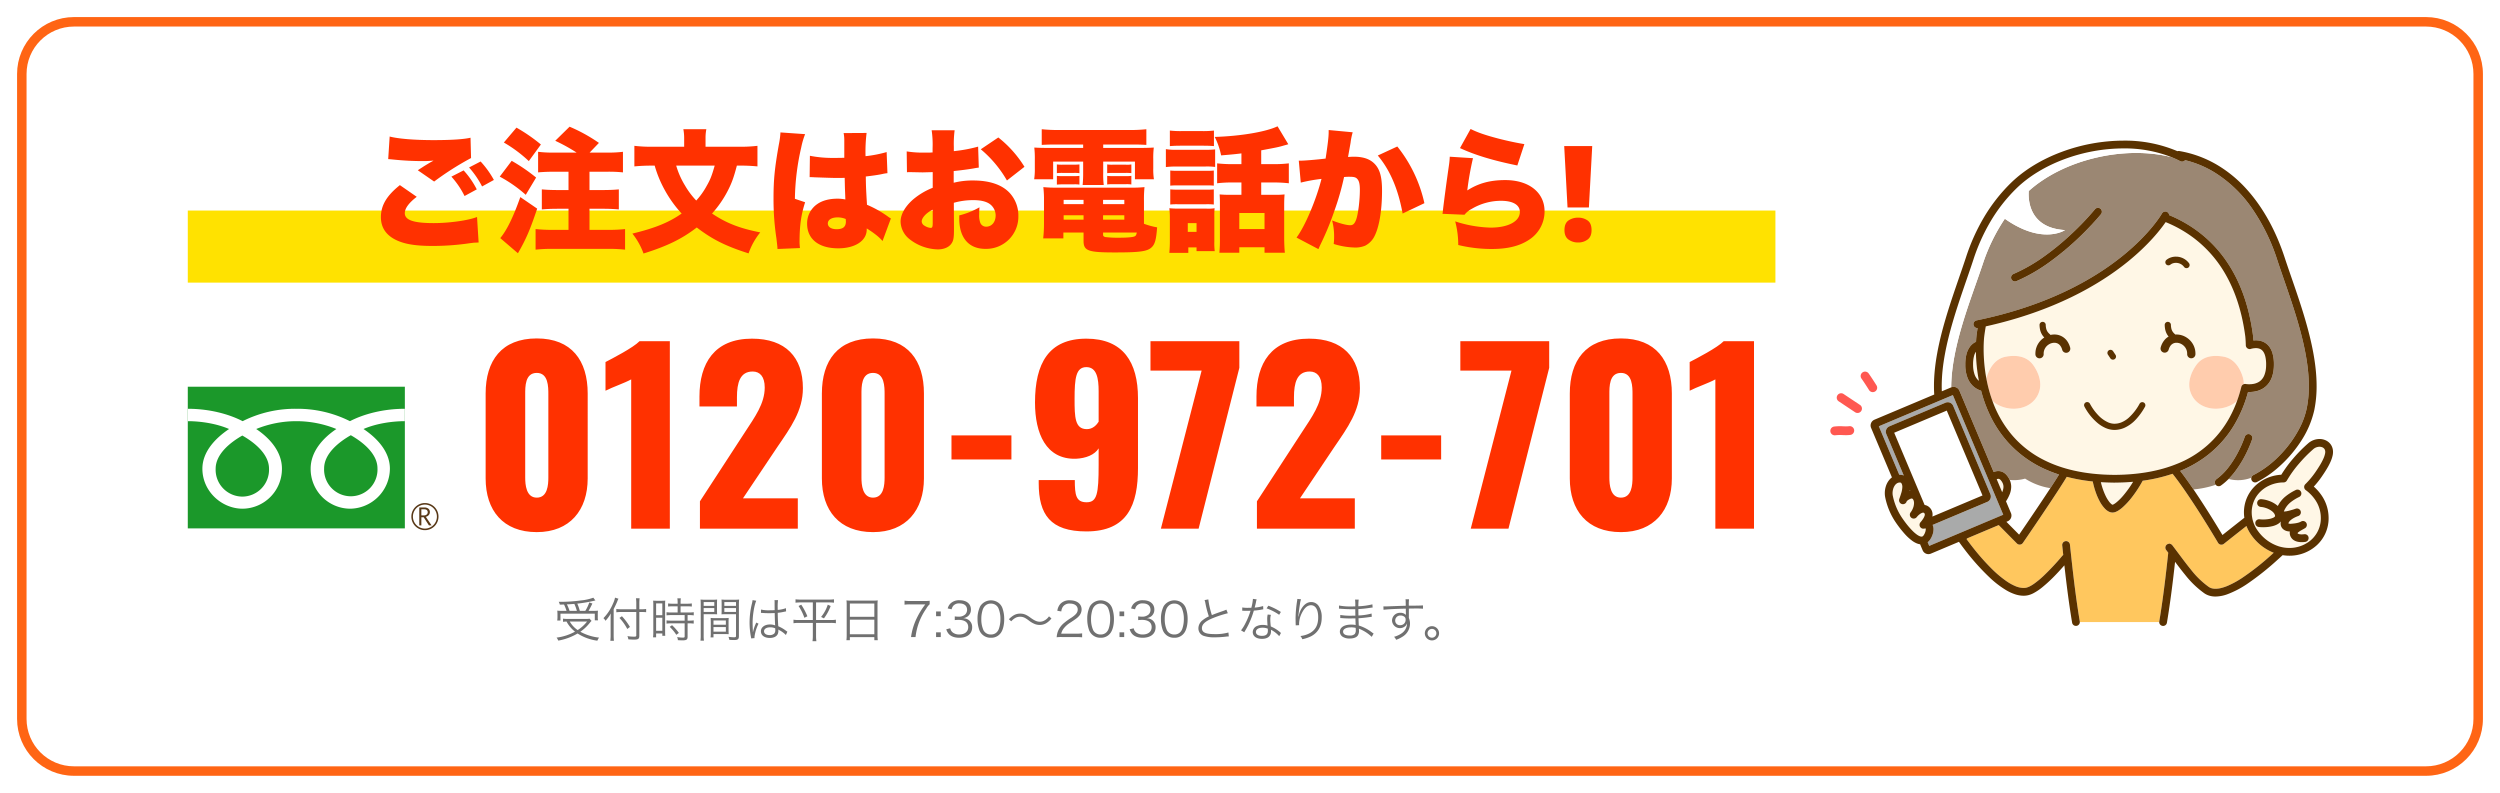 <svg xmlns="http://www.w3.org/2000/svg" xmlns:xlink="http://www.w3.org/1999/xlink" width="1318" height="418" viewBox="0 0 1318 418">
  <defs>
    <filter id="パス_207" x="0" y="0" width="1318" height="418" filterUnits="userSpaceOnUse">
      <feOffset dx="5" dy="5" input="SourceAlpha"/>
      <feGaussianBlur stdDeviation="3" result="blur"/>
      <feFlood flood-opacity="0.161"/>
      <feComposite operator="in" in2="blur"/>
      <feComposite in="SourceGraphic"/>
    </filter>
  </defs>
  <g id="グループ_138" data-name="グループ 138" transform="translate(-306 -1995)">
    <g transform="matrix(1, 0, 0, 1, 306, 1995)" filter="url(#パス_207)">
      <g id="パス_207-2" data-name="パス 207" transform="translate(4 4)" fill="#fff">
        <path d="M 1270 397.5 L 30 397.5 C 26.287 397.5 22.685 396.773 19.296 395.34 C 16.022 393.955 13.081 391.972 10.554 389.445 C 8.028 386.919 6.045 383.978 4.66 380.703 C 3.227 377.315 2.5 373.714 2.5 370 L 2.5 30 C 2.5 26.287 3.227 22.685 4.66 19.296 C 6.045 16.022 8.028 13.081 10.554 10.554 C 13.081 8.028 16.022 6.045 19.296 4.66 C 22.685 3.227 26.287 2.5 30 2.5 L 1270 2.5 C 1273.714 2.5 1277.315 3.227 1280.703 4.66 C 1283.978 6.045 1286.919 8.028 1289.446 10.554 C 1291.972 13.081 1293.955 16.022 1295.34 19.296 C 1296.773 22.685 1297.5 26.287 1297.5 30 L 1297.5 370 C 1297.5 373.714 1296.773 377.315 1295.34 380.703 C 1293.955 383.978 1291.972 386.919 1289.446 389.445 C 1286.919 391.972 1283.978 393.955 1280.703 395.34 C 1277.315 396.773 1273.714 397.5 1270 397.5 Z" stroke="none"/>
        <path d="M 30 5 C 26.623 5 23.349 5.66 20.27 6.962 C 17.294 8.221 14.62 10.025 12.322 12.322 C 10.025 14.62 8.222 17.294 6.963 20.27 C 5.66 23.349 5 26.623 5 30 L 5 370 C 5 373.377 5.66 376.651 6.963 379.73 C 8.222 382.706 10.025 385.38 12.322 387.678 C 14.62 389.975 17.294 391.779 20.27 393.038 C 23.349 394.34 26.623 395 30 395 L 1270 395 C 1273.377 395 1276.651 394.34 1279.729 393.038 C 1282.706 391.779 1285.38 389.975 1287.678 387.678 C 1289.975 385.38 1291.778 382.706 1293.037 379.729 C 1294.34 376.651 1295 373.377 1295 370 L 1295 30 C 1295 26.623 1294.34 23.349 1293.037 20.271 C 1291.778 17.294 1289.975 14.62 1287.678 12.322 C 1285.38 10.025 1282.706 8.221 1279.729 6.962 C 1276.651 5.66 1273.377 5 1270 5 L 30 5 M 30 0 L 1270 0 C 1286.568 0 1300 13.431 1300 30 L 1300 370 C 1300 386.569 1286.568 400 1270 400 L 30 400 C 13.431 400 0 386.569 0 370 L 0 30 C 0 13.431 13.431 0 30 0 Z" stroke="none" fill="#ff6514"/>
      </g>
    </g>
    <path id="パス_209" data-name="パス 209" d="M0,0H837V38H0Z" transform="translate(405 2106)" fill="#ffe200"/>
    <path id="パス_208" data-name="パス 208" d="M-306.18-29.4c-6.93,5.53-10.01,10.64-10.01,16.87,0,5.88,3.15,10.15,9.38,12.67,4.27,1.75,9.87,2.52,17.78,2.52A134.03,134.03,0,0,0-271.6,1.54l1.96-.28c1.05-.14,1.75-.21,2.17-.28,1.05-.07,1.47-.07,2.8-.14l-.84-13.44c-4.62,1.82-14.63,3.22-22.89,3.22-10.64,0-15.19-1.61-15.19-5.25,0-2.52,2.17-5.46,6.3-8.61Zm-6.16-13.72c.98.07,1.05.07,2.45.21a151.784,151.784,0,0,0,15.75.84,51.681,51.681,0,0,0,5.74-.28c-.42.21-.7.42-.84.49l-.7.35c-.07.07-.56.35-1.05.63l-2.31,1.4c-1.05.7-1.96,1.26-3.43,2.24l8.61,5.95a153.667,153.667,0,0,1,19.46-12.39l-.28-10.71c-3.64.84-10.36,1.26-19.46,1.26-10.08,0-18.62-.7-23.17-1.89Zm33.32,9.24a45.062,45.062,0,0,1,6.93,10.22l6.44-3.5a44.848,44.848,0,0,0-6.93-10.01Zm9.31-4.83a47.769,47.769,0,0,1,6.86,10.01l6.23-3.43a49.211,49.211,0,0,0-7-9.73Zm44.87-7.84a61.828,61.828,0,0,1-8.47-.42v10.85c2.38-.21,5.04-.35,8.4-.35h7.63v9.66h-5.95c-3.01,0-5.95-.14-8.12-.35v10.57c2.31-.21,5.18-.35,8.12-.35h5.95V-5.81h-8.4a87.544,87.544,0,0,1-8.96-.42V4.62a77.2,77.2,0,0,1,9.03-.42h29.12a78.035,78.035,0,0,1,9.03.42V-6.23a82.374,82.374,0,0,1-9.03.42h-9.73V-16.94h7.35c2.94,0,5.81.14,8.12.35V-27.16c-2.1.21-5.04.35-8.12.35h-7.35v-9.66h9.24a73.014,73.014,0,0,1,8.4.35V-46.97a62.534,62.534,0,0,1-8.47.42h-9.1l4.9-5.11a83.941,83.941,0,0,0-15.47-8.54l-7.56,7.42a91.486,91.486,0,0,1,11.27,6.23Zm-26.53-5.32a71.354,71.354,0,0,1,13.16,9.8l6.37-8.75a88.326,88.326,0,0,0-12.88-8.89Zm8.68,28.77c-3.78,10.71-7.14,17.5-10.57,21.63l9.31,7.98c4.27-7.42,6.37-12.25,10.15-23.52Zm-10.85-10.78a69.973,69.973,0,0,1,13.72,9.59l5.46-9.1a92.911,92.911,0,0,0-12.88-8.82Zm126.63-5.81a89.378,89.378,0,0,1,9.24.42V-50.12a77.013,77.013,0,0,1-9.66.49h-17.71v-4.55a24.341,24.341,0,0,1,.42-4.69h-12.11a25.094,25.094,0,0,1,.42,4.76v4.48h-16.66a75.827,75.827,0,0,1-9.59-.49v10.85c2.8-.28,5.95-.42,9.31-.42h1.4a60.385,60.385,0,0,0,5.39,13.02,62.919,62.919,0,0,0,8.82,12.25c-6.72,4.69-13.86,7.63-25.97,10.57a36.49,36.49,0,0,1,5.88,10.5c12.53-3.92,20.23-7.7,28.07-13.72,8.12,6.23,15.19,9.8,27.3,13.65A36.969,36.969,0,0,1-116.2-4.48c-10.92-2.17-17.78-4.83-25.41-9.94a56.967,56.967,0,0,0,8.05-11.55c2.31-4.41,3.36-7.35,5.04-13.72Zm-13.3,0c-1.54,5.32-2.24,7.21-4.2,10.64a38.171,38.171,0,0,1-5.53,7.77,41.644,41.644,0,0,1-5.88-7.84,42.833,42.833,0,0,1-4.69-10.57Zm50.05,6.09h.84c.21,0,.77,0,1.61.07,5.88.21,9.94.35,12.04.35,1.4,0,2.38,0,3.99-.07.07,2.45.07,3.43.14,5.81.14,3.29.14,3.64.21,5.6a20.513,20.513,0,0,0-4.06-.42c-4.41,0-8.12.98-10.78,2.87A12.338,12.338,0,0,0-91.49-9.1c0,8.12,6.09,13.02,16.38,13.02,8.96,0,15.05-3.99,15.05-9.94v-.56c3.99,2.52,6.72,4.69,8.33,6.65l4.41-11.9a8.992,8.992,0,0,1-1.33-.84,56.218,56.218,0,0,0-11.27-6.37c-.49-8.05-.56-9.45-.63-14.91,3.5-.42,6.65-.84,8.82-1.33a18.98,18.98,0,0,1,2.59-.42l-.42-11.13a65.242,65.242,0,0,1-11.13,2.17,81.779,81.779,0,0,1,.56-12.25l-12.11.07a19.258,19.258,0,0,1,.35,3.92v9.1c-2.38.07-3.57.07-5.04.07a62.485,62.485,0,0,1-13.09-1.12Zm19.11,23.38c0,2.8-1.54,4.06-4.9,4.06-2.8,0-4.62-1.19-4.62-3.01,0-1.96,1.96-3.22,5.18-3.22a11.245,11.245,0,0,1,4.27.84Zm-34.51-46.97v.35a43.841,43.841,0,0,1-.84,6.09c-2.17,12.25-2.8,18.41-2.8,28.28a137.015,137.015,0,0,0,1.54,21.21c.49,4.27.49,4.27.56,5.53l11.83-.49c-.14-1.54-.21-2.45-.21-2.8,0-8.89.77-14.56,2.94-21.35l-5.39-1.82a127.587,127.587,0,0,1,3.36-27.16,39.731,39.731,0,0,1,2.03-6.93ZM-1.33-49.7a76.146,76.146,0,0,1-12.81,2.38v-2.24a55.1,55.1,0,0,1,.42-8.75H-25.83a51.347,51.347,0,0,1,.49,9.45v2.24c-.42,0-.42,0-1.4.07H-29.4a52.9,52.9,0,0,1-9.59-.63l.14,10.99a13.794,13.794,0,0,1,1.47-.07l6.79.14,5.32-.14V-28A36.972,36.972,0,0,0-35.7-21.77c-4.2,3.71-6.51,7.84-6.51,11.62a12.147,12.147,0,0,0,4.55,9.1A24.908,24.908,0,0,0-22.54,4.48c3.15,0,5.81-1.12,7.14-3.08,1.05-1.47,1.33-3.01,1.33-7.28V-7.7l-.07-12.39a37.343,37.343,0,0,1,10.29-1.4c3.71,0,6.44.63,8.33,1.82a7.519,7.519,0,0,1,3.43,6.16c0,3.57-2.03,6.02-5.04,6.02A3.273,3.273,0,0,1-.21-9.59,11.545,11.545,0,0,1-.77-14c0-1.47.07-2.24.14-3.71a41.615,41.615,0,0,1-10.64,4.27v1.75C-11.27-1.61-6.23,4.2,2.45,4.2A16.97,16.97,0,0,0,19.88-13.09a17.527,17.527,0,0,0-4.76-12.39c-4.06-4.2-10.5-6.37-19.11-6.37a40.988,40.988,0,0,0-10.22,1.19v-6.16c3.43-.35,7.84-.91,10.57-1.4,1.4-.28,1.61-.28,2.66-.42ZM-25.27-9.66c0,2.31-.21,2.8-1.12,2.8a6.878,6.878,0,0,1-3.15-1.12,2.745,2.745,0,0,1-1.54-2.24c0-1.96,2.52-4.69,5.81-6.23ZM23.1-39.06A59.2,59.2,0,0,0,9.31-54.53L.07-48.3A61.015,61.015,0,0,1,13.86-31.85ZM54.04-50.82V-49H37.94c-5.53,0-7.35-.07-9.66-.21a47.8,47.8,0,0,1,.28,6.16v4.76a34.4,34.4,0,0,1-.35,5.81H38.22v-9.31H54.04v5.88a59.793,59.793,0,0,1-.28,6.44H64.89a47.855,47.855,0,0,1-.28-6.44v-5.88H81.34v9.31H91.35A33.408,33.408,0,0,1,91-38.29v-4.76a45.759,45.759,0,0,1,.28-6.16c-2.38.14-4.13.21-9.66.21H64.61v-1.82H79.73c3.29,0,5.18.07,7.63.21v-8.26a82.374,82.374,0,0,1-8.75.42H41.02a86.682,86.682,0,0,1-8.82-.42v8.26c2.52-.14,4.48-.21,7.77-.21ZM86.1-21a64.793,64.793,0,0,1,.28-7.35,64.007,64.007,0,0,1-7.35.28H40.25a65.176,65.176,0,0,1-7.21-.28,54.993,54.993,0,0,1,.35,7.28V-9.24a68.36,68.36,0,0,1-.42,7.91H43.61V-4.41H54.25V-.07c0,5.32,2.31,6.16,16.59,6.16,13.09,0,17.01-.56,19.25-2.66,1.82-1.68,2.45-4.06,2.94-10.57A38.739,38.739,0,0,1,86.1-9.03ZM64.54-4.41H82.32c-.21,1.19-.49,1.75-1.19,2.03-.84.42-3.85.7-7.77.7a55.262,55.262,0,0,1-7.7-.35c-.84-.28-1.12-.56-1.12-1.26ZM54.25-21.63v2.24H43.75v-2.24Zm10.29,0h11.2v2.24H64.54ZM54.25-13.51v2.31H43.75v-2.31Zm10.29,0h11.2v2.31H64.54ZM40.18-35.7a20.685,20.685,0,0,1,3.01-.14h5.88a18.374,18.374,0,0,1,3.01.14v-4.62a26.882,26.882,0,0,1-3.01.14H43.19a17.071,17.071,0,0,1-3.01-.14Zm0,6.02c.98-.07,2.03-.14,3.01-.14h5.88a16.23,16.23,0,0,1,3.01.14V-34.3a16.23,16.23,0,0,1-3.01.14H43.19a15.817,15.817,0,0,1-3.01-.14ZM66.71-35.7a21.171,21.171,0,0,1,3.01-.14h6.72a20.538,20.538,0,0,1,2.38.07,1.382,1.382,0,0,1,.63.07v-4.62a11.914,11.914,0,0,1-3.01.14H69.72a15.817,15.817,0,0,1-3.01-.14Zm0,5.95a19.276,19.276,0,0,1,3.01-.14h6.72a15.817,15.817,0,0,1,3.01.14V-34.3a15.817,15.817,0,0,1-3.01.14H69.72a16.648,16.648,0,0,1-3.01-.14Zm70.77-10.71h-4.62a69.984,69.984,0,0,1-8.19-.42v10.5a65.469,65.469,0,0,1,8.12-.42h4.69v6.51h-6.3c-2.17,0-3.43-.07-5.18-.21.14,2.73.14,3.08.14,5.11V-1.33a69.893,69.893,0,0,1-.28,7.56h10.5V3.36h13.3V6.23h10.71c-.21-2.1-.35-5.04-.35-7.98V-18.62c0-2.45.07-4.34.21-5.88a45.694,45.694,0,0,1-5.11.21h-7.21V-30.8h6.37a70.838,70.838,0,0,1,8.19.42v-10.5a66.353,66.353,0,0,1-8.26.42h-6.3v-7.28c8.96-1.68,8.96-1.68,12.11-2.59,1.54-.42,1.54-.42,2.17-.63l-5.67-9.45c-6.16,2.94-19.53,5.18-33.11,5.6a38.283,38.283,0,0,1,3.36,9.73c4.97-.42,6.79-.56,10.71-1.05ZM136.36-14.7h13.3v8.47h-13.3ZM99.75-49.98c1.89-.14,3.57-.21,6.37-.21h10.5c2.94,0,4.62.07,6.37.21v-8.19a49.364,49.364,0,0,1-6.37.28h-10.5a49.364,49.364,0,0,1-6.37-.28Zm-2.1,11.06a43.659,43.659,0,0,1,5.67-.28h14.77a34.455,34.455,0,0,1,5.53.21v-9.24a54.111,54.111,0,0,1-5.67.21H103.32a31.681,31.681,0,0,1-5.67-.35Zm2.31,9.8a35.537,35.537,0,0,1,4.2-.14h14.77a32.376,32.376,0,0,1,3.99.14V-37.1a28.389,28.389,0,0,1-3.99.14H104.16a33.113,33.113,0,0,1-4.2-.14Zm0,9.94a33.613,33.613,0,0,1,4.06-.14h14.7a32.521,32.521,0,0,1,4.2.14v-7.98a30.112,30.112,0,0,1-4.06.14h-14.7a36.159,36.159,0,0,1-4.2-.14Zm9.52,22.61h4.34V5.39h9.59A32.787,32.787,0,0,1,123.2.21V-12.6a39.654,39.654,0,0,1,.14-4.62,21.021,21.021,0,0,1-4.27.21H104.65c-2.31,0-3.5-.07-5.18-.21a41.72,41.72,0,0,1,.28,5.25V-.28a63.411,63.411,0,0,1-.28,6.58h10.01ZM109.2-9.38h4.62v4.62H109.2Zm59.57-21.35a87.1,87.1,0,0,1,10.92-1.96c-2.8,11.06-8.68,24.99-13.16,30.94l11.55,6.09c.42-.98.56-1.33,1.12-2.52a151.137,151.137,0,0,0,7.42-18.06,138.8,138.8,0,0,0,4.97-17.43,25.416,25.416,0,0,1,2.8-.14c2.45,0,3.43.28,4.2,1.19.91.98,1.33,2.66,1.33,5.67,0,5.32-.84,12.46-1.89,15.54-.77,2.24-1.68,3.15-3.15,3.15-2.03,0-5.6-.98-9.59-2.52a32.336,32.336,0,0,1,1.05,8.33,31.231,31.231,0,0,1-.21,4.06A39.992,39.992,0,0,0,197.26,3.5a13.369,13.369,0,0,0,5.46-.98,11.246,11.246,0,0,0,4.48-4.2c2.8-4.83,4.41-13.93,4.41-24.85,0-7.91-1.4-12.18-4.97-15.05-2.38-1.89-5.6-2.8-9.94-2.8-.98,0-1.82.07-3.01.14.28-1.61.77-4.27,1.33-7.49a34.51,34.51,0,0,1,1.12-5.53l-12.67-1.19v1.19c0,2.38-.49,6.51-1.61,13.86-4.55.56-11.27,1.12-13.51,1.12h-.63Zm40.6-14.28c6.44,7.63,10.78,17.78,13.09,30.59l11.48-5.46a72.825,72.825,0,0,0-14.28-29.89Zm43.33-3.92c8.19,3.78,17.57,6.58,30.24,9.17l3.71-11.27c-3.29-.49-9.31-1.75-14.07-3.01-6.65-1.75-10.85-3.22-14.28-4.97Zm-5.39,4.55a40.724,40.724,0,0,1-.42,4.48c-1.4,9.66-2.87,20.86-3.22,24.22a8.4,8.4,0,0,1-.21,1.4l11.62.49A12.18,12.18,0,0,1,259-16.94a30.285,30.285,0,0,1,15.33-4.2c6.3,0,9.94,2.17,9.94,5.88,0,4.97-6.16,8.26-15.4,8.26a64.966,64.966,0,0,1-18.69-3.29,48.557,48.557,0,0,1,1.61,12.46,74.792,74.792,0,0,0,17.57,2.1c8.61,0,14.98-1.61,20.02-5.04a17.7,17.7,0,0,0,7.91-14.84c0-9.94-8.26-16.45-20.72-16.45-7.98,0-14.14,1.68-20.02,5.46a153.737,153.737,0,0,1,3.01-17.01Zm73.36,26.74H309.4l-1.75-32.34h14.77ZM307.79-5.67q0-3.64,2.135-5.11A8.727,8.727,0,0,1,315-12.25a8.446,8.446,0,0,1,4.97,1.47q2.1,1.47,2.1,5.11,0,3.43-2.1,4.97A8.175,8.175,0,0,1,315,.84,8.443,8.443,0,0,1,309.925-.7Q307.79-2.24,307.79-5.67Z" transform="translate(823 2122)" fill="#ff3100"/>
    <g id="グループ_78" data-name="グループ 78" transform="translate(520.671 1401.656)">
      <path id="パス_115" data-name="パス 115" d="M1091.309,1320.728c.075.166.146.333.211.5a8.723,8.723,0,0,1,.576,3.131,10.933,10.933,0,0,1-.772,3.892,20.006,20.006,0,0,1-1.818,3.526c-.05.078-.1.155-.154.234l2.62,6.22h0a3.3,3.3,0,0,1-1.76,4.324l-.64.269,6.693,6.768c.875-1.278,2.109-3.086,3.561-5.22,2.917-4.291,6.707-9.9,10.193-15.163.935-1.413,1.846-2.8,2.715-4.128a35.022,35.022,0,0,1-13.318-5.031A21.435,21.435,0,0,1,1091.309,1320.728Z" transform="translate(-246.452 -474.38)" fill="none"/>
      <path id="パス_116" data-name="パス 116" d="M1098.942,1386.63h0Z" transform="translate(-253.423 -522.78)" fill="none"/>
      <path id="パス_117" data-name="パス 117" d="M1142.823,861.131a53.261,53.261,0,0,0,13.789-10.3,60.015,60.015,0,0,0,10.551-14.468,41.34,41.34,0,0,0,3.754-10.33,58.205,58.205,0,0,0,1.134-11.8c0-10.858-2.513-22.565-5.874-34.027s-7.543-22.68-10.817-32.648a103.377,103.377,0,0,0-12.86-26.436,67.192,67.192,0,0,0-20.79-19.949,54.413,54.413,0,0,0-14.882-6.066,2.048,2.048,0,0,1-2.557.536c-1.432-.757-2.917-1.441-4.44-2.067-25.2-6.454-57.224,1.348-75.439,17.8-.311,4.123-.16,19.466,19.1,20.6,0,0-11.778,8.054-31.713-5.977a96.951,96.951,0,0,0-11.6,23.769c-6.428,19.174-16.565,43.46-16.684,65.126l.023-.01h0a3.3,3.3,0,0,1,4.325,1.761l18.06,42.885a7.436,7.436,0,0,1,.793-.278,6.079,6.079,0,0,1,1.667-.241,5.323,5.323,0,0,1,2.395.565,6.426,6.426,0,0,1,2.011,1.621,10.562,10.562,0,0,1,1.588,2.478,21.435,21.435,0,0,0,8.105-.678,35.018,35.018,0,0,0,13.317,5.031c1.289-1.974,2.48-3.825,3.5-5.438q.58-.922,1.078-1.733-2.9-.936-5.551-2.049a58.775,58.775,0,0,1-21.617-15.252,59.816,59.816,0,0,1-8.623-12.775,71.371,71.371,0,0,1-5.28-14.118A11.947,11.947,0,0,1,997,815.647a10.834,10.834,0,0,1-2.318-1.79,11.682,11.682,0,0,1-2.429-3.7,18.831,18.831,0,0,1-1.3-7.359,21.717,21.717,0,0,1,.553-5.169,11.744,11.744,0,0,1,1.6-3.772,8.551,8.551,0,0,1,1.575-1.776,8.016,8.016,0,0,1,1.92-1.2c.092-1.968.227-3.109.232-3.152l0-.017q.267-2.077.595-4.073a2.047,2.047,0,0,1-.565-4.047c37.252-7.652,61.605-21.65,76.7-33.77s20.932-22.38,21.034-22.561v0h0a2.048,2.048,0,0,1,3.829.846,70,70,0,0,1,13.816,7.6,66.442,66.442,0,0,1,16.578,16.974c6.547,9.64,11.605,22.282,13.777,38.758l0,.017c0,.04.124,1.02.22,2.726.066-.007.13-.016.2-.021.121-.011.247-.019.371-.026.059,0,.115-.009.175-.012.182-.009.368-.014.557-.014h.008a9.949,9.949,0,0,1,2.782.379,8.154,8.154,0,0,1,2.81,1.443,8.416,8.416,0,0,1,1.613,1.708,10.242,10.242,0,0,1,1.1,2.009c.1.238.194.482.282.735.052.15.1.3.149.457a20.418,20.418,0,0,1,.773,5.967q0,.467-.015.915a19.119,19.119,0,0,1-.923,5.481c-.033.1-.069.19-.1.285a12.053,12.053,0,0,1-2.451,4.126,10.78,10.78,0,0,1-2.288,1.879,12.053,12.053,0,0,1-3.246,1.371,15.343,15.343,0,0,1-3.886.482h-.11c-.085,0-.17,0-.253,0l-.174-.005-.188-.007h-.01a68.728,68.728,0,0,1-7.211,17.277,57.3,57.3,0,0,1-15.747,17.262,62.058,62.058,0,0,1-12.8,7.069c2.236,2.882,4.634,6.252,7.021,9.758a50.868,50.868,0,0,0,11.676-2.453c-.025-.031-.05-.061-.074-.094a2.048,2.048,0,0,1,.484-2.855,31.04,31.04,0,0,0,6.4-6.328,52.307,52.307,0,0,0,4.7-7.35,60.722,60.722,0,0,0,3.837-8.693h0a2.048,2.048,0,0,1,3.894,1.271,58.633,58.633,0,0,1-2.288,5.659,60.693,60.693,0,0,1-6.861,11.559,40.2,40.2,0,0,1-3.583,4.062c.166-.086.332-.173.5-.262a19.364,19.364,0,0,0,11.8-.7A2.046,2.046,0,0,1,1142.823,861.131Zm-96.346-126.724a146.981,146.981,0,0,0,12.837-13.426h0a2.048,2.048,0,0,1,3.181,2.58c-.032.038-2.871,3.537-7.688,8.451a151.356,151.356,0,0,1-19.587,16.938,92.783,92.783,0,0,1-17.3,9.936,2.048,2.048,0,0,1-1.606-3.768,88.614,88.614,0,0,0,16.467-9.458A138.854,138.854,0,0,0,1046.477,734.406Z" transform="translate(-169.504 -17.321)" fill="#9b8773"/>
      <path id="パス_118" data-name="パス 118" d="M1117.894,1366.177c.616-5.1,1.133-9.825,1.565-13.848q-.541-.716-1.09-1.437a2.046,2.046,0,0,1,1.638-3.289,1.988,1.988,0,0,1,.194-.43l-.036.437a2.041,2.041,0,0,1,1.458.8c3.515,4.6,6.667,9.011,9.775,12.8a45.6,45.6,0,0,0,9.43,9.152,5.421,5.421,0,0,0,1.6.726,7.342,7.342,0,0,0,1.951.244,12.65,12.65,0,0,0,2.961-.392,23.17,23.17,0,0,0,3.43-1.153,49.027,49.027,0,0,0,7.654-4.183,133.785,133.785,0,0,0,15.214-11.962q.732-.653,1.43-1.286a26.145,26.145,0,0,1-11.57-9,21.093,21.093,0,0,1-2.806-5.129l-.378.3c-4.96,3.9-10.169,8.028-11.325,8.944l-.236.188a2.049,2.049,0,0,1-3.038-.565l-.09-.152-.266-.45c-.234-.393-.578-.97-1.016-1.7-.877-1.46-2.131-3.534-3.641-5.982-3.019-4.9-7.058-11.3-11.124-17.283-2.7-3.981-5.421-7.781-7.838-10.818a84.072,84.072,0,0,1-15.752,3.66,63.584,63.584,0,0,1-5.646,8.673,39.6,39.6,0,0,1-4.862,5.29,16.793,16.793,0,0,1-2.514,1.876,8.066,8.066,0,0,1-1.313.634,4.567,4.567,0,0,1-1.558.3,4.111,4.111,0,0,1-1.149-.168,5.068,5.068,0,0,1-1.018-.425,7.831,7.831,0,0,1-1.752-1.344,17.754,17.754,0,0,1-3.012-4.271,32.584,32.584,0,0,1-1.737-3.93,43.751,43.751,0,0,1-1.765-6.234,90.885,90.885,0,0,1-13.708-2.458c-.489.813-1.052,1.727-1.679,2.724-.988,1.57-2.129,3.345-3.362,5.236-2.465,3.781-5.3,8.027-7.977,12.011-5.36,7.967-10.116,14.882-10.119,14.885a2.048,2.048,0,0,1-3.143.279l-9.59-9.7-16.619,7-.35.377.137.19c.706.971,1.731,2.351,3,3.974a122.645,122.645,0,0,0,9.947,11.3,58.641,58.641,0,0,0,8.017,6.775,26.257,26.257,0,0,0,4.47,2.5,11.69,11.69,0,0,0,4.476,1.042,6.751,6.751,0,0,0,1.535-.169,8.023,8.023,0,0,0,1.75-.674,18.991,18.991,0,0,0,2.2-1.333,46.487,46.487,0,0,0,5.058-4.176,129.525,129.525,0,0,0,9.95-10.641h0a2.067,2.067,0,0,1,.448-.395c-.2-1.841-.379-3.545-.545-5.074a2.048,2.048,0,1,1,4.072-.439c.513,4.749,1.177,11.112,2.031,18.178s1.9,14.829,3.165,22.365a2.065,2.065,0,0,1,.026.339H1114.7a2.106,2.106,0,0,1,.026-.34C1116,1381.006,1117.04,1373.241,1117.894,1366.177Z" transform="translate(-191.032 -467.585)" fill="#ffc75e"/>
      <path id="パス_119" data-name="パス 119" d="M1289.5,1326.19q-4.157.366-8.669.433a1.981,1.981,0,0,1-.232.015c-.248,0-.474,0-.684,0l-.635.006a2.112,2.112,0,0,1-.23-.012q-3.378-.034-6.55-.244a35.13,35.13,0,0,0,2.457,7.122,17.877,17.877,0,0,0,2.01,3.307,7.384,7.384,0,0,0,1.006,1.061,2.14,2.14,0,0,0,.673.419l.008,0,.054-.013a2.574,2.574,0,0,0,.4-.163,8.625,8.625,0,0,0,1.4-.919,28.348,28.348,0,0,0,4.006-3.993A55.275,55.275,0,0,0,1289.5,1326.19Z" transform="translate(-379.589 -478.843)" fill="#fff7e6"/>
      <path id="パス_120" data-name="パス 120" d="M998.519,719.576c19.935,14.031,31.713,5.977,31.713,5.977-19.264-1.134-19.415-16.477-19.1-20.6,18.216-16.449,50.236-24.251,75.439-17.8a67.437,67.437,0,0,0-25.52-4.672,90.425,90.425,0,0,0-31.082,5.658c-9.843,3.654-18.729,8.965-25.406,15.5A84.428,84.428,0,0,0,990.979,721a101.2,101.2,0,0,0-9.037,20.135c-3.274,9.968-7.46,21.182-10.817,32.648s-5.877,23.169-5.873,34.028q0,1.375.057,2.732l4.926-2.074c.119-21.666,10.256-45.951,16.684-65.126A96.942,96.942,0,0,1,998.519,719.576Z" transform="translate(-156.238 -10.904)" fill="#fff"/>
      <path id="パス_121" data-name="パス 121" d="M1026.374,1077.035a16.416,16.416,0,0,0-.594,4.769,15.87,15.87,0,0,0,.722,5.084,8.058,8.058,0,0,0,1.684,2.944,6.8,6.8,0,0,0,.656.62,89.972,89.972,0,0,1-1.583-15.338A7.06,7.06,0,0,0,1026.374,1077.035Z" transform="translate(-200.239 -296.324)" fill="#fff7e6"/>
      <path id="パス_122" data-name="パス 122" d="M1147.839,952.355a53.985,53.985,0,0,0,28.086-24.76,62.929,62.929,0,0,0,3.871-8.629,11.414,11.414,0,0,1-2.488,1.919c-8.048,4.6-19.275,2.351-22.2-6.723-1.508-4.683.219-9.85,3.079-13.89,3.485-4.913,9.09-5.469,14.446-4.519,5.4.961,8.532,5.618,10.093,10.632a12.7,12.7,0,0,1,.562,3.867,2.035,2.035,0,0,1,1.026-.1c.089.014.2.031.326.047l.038,0,.16.019.049.005.194.019.03,0,.234.018.084.005.166.01.113,0,.156.006.124,0,.184,0h.093a11.583,11.583,0,0,0,2.38-.237,8.314,8.314,0,0,0,2.439-.909,6.743,6.743,0,0,0,1.445-1.114,7.585,7.585,0,0,0,1.574-2.417,13.909,13.909,0,0,0,.963-4.853q.018-.442.018-.914a17.732,17.732,0,0,0-.436-4.193c-.066-.273-.14-.527-.217-.764a6.93,6.93,0,0,0-.8-1.7,4.444,4.444,0,0,0-.82-.93,3.946,3.946,0,0,0-1.223-.7,5.623,5.623,0,0,0-1.917-.307h0c-.164,0-.329.007-.492.018l-.111.008c-.161.012-.32.027-.478.047l-.015,0c-.151.02-.3.044-.446.07l-.131.024c-.146.028-.289.057-.427.089l-.007,0q-.134.031-.261.064l-.1.027-.183.05c-.216.062-.412.123-.581.182v-.093a2.042,2.042,0,0,1-2.074-2c-.07-2.877-.273-4.619-.286-4.73-1.776-13.439-5.5-24.071-10.318-32.514a63.115,63.115,0,0,0-16.959-19.392,65.058,65.058,0,0,0-12.623-7.4q-1.04-.464-2.07-.884c-2.684,3.9-8.911,11.917-20.027,20.916-14.986,12.134-38.862,26.04-74.8,34.051q-.476,2.666-.842,5.492v.006c0,.015,0,.04-.008.074-.007.068-.018.174-.031.315-.027.282-.063.706-.1,1.258-.073,1.1-.147,2.718-.147,4.726a86.232,86.232,0,0,0,1.433,15.584c.068-.29.144-.577.232-.86,1.561-5.015,4.69-9.672,10.093-10.632,5.355-.951,10.96-.394,14.446,4.519,2.86,4.04,4.588,9.207,3.08,13.89-2.924,9.074-14.151,11.322-22.2,6.723a11.417,11.417,0,0,1-2.491-1.922,58.787,58.787,0,0,0,9.972,17.666,53.458,53.458,0,0,0,16.633,13.308c9.324,4.846,21.481,7.994,37.389,8.131.04,0,.079,0,.119.007l.5-.005h.03l.5,0c.047,0,.094-.008.141-.009C1128.946,957.906,1139.388,955.766,1147.839,952.355Zm-47.88-32.477a1.639,1.639,0,0,1,2.219.666,27.425,27.425,0,0,0,4.457,6.147,16.382,16.382,0,0,0,5.141,3.69,8.418,8.418,0,0,0,3.282.727,9.947,9.947,0,0,0,3.9-.8,13.7,13.7,0,0,0,3.546-2.242,27.7,27.7,0,0,0,5.87-7.529,1.638,1.638,0,1,1,2.859,1.6,34.231,34.231,0,0,1-4.692,6.585,18.653,18.653,0,0,1-6.31,4.6,13.232,13.232,0,0,1-5.17,1.061,11.684,11.684,0,0,1-4.563-.987,17.778,17.778,0,0,1-4.243-2.618,28.984,28.984,0,0,1-6.959-8.681A1.638,1.638,0,0,1,1099.958,919.878Zm12.167-27.457a1.639,1.639,0,0,1,2.272.453q.64.959,1.278,1.918a1.638,1.638,0,1,1-2.728,1.815q-.638-.958-1.275-1.914A1.638,1.638,0,0,1,1112.125,892.421Zm42.3-45.934h0a1.638,1.638,0,1,1-2.635,1.947,5.2,5.2,0,0,0-1.945-1.611,5.418,5.418,0,0,0-2.331-.527,5.1,5.1,0,0,0-1.6.252,4.166,4.166,0,0,0-1.313.708,1.638,1.638,0,1,1-2.063-2.545,7.438,7.438,0,0,1,2.344-1.272,8.354,8.354,0,0,1,2.631-.42,8.692,8.692,0,0,1,3.747.849A8.477,8.477,0,0,1,1154.427,846.487Zm-14.941,44.381a10.132,10.132,0,0,1,2.221-4.138,8.164,8.164,0,0,1,1.946-1.565,8.224,8.224,0,0,1-.819-1.156,8.732,8.732,0,0,1-1.03-2.844,13.477,13.477,0,0,1-.208-2.085h0a1.638,1.638,0,0,1,3.276-.091,8.757,8.757,0,0,0,.311,2.237,4.912,4.912,0,0,0,.826,1.642,6.211,6.211,0,0,0,.974,1,1.662,1.662,0,0,1,.22.222c.208-.015.417-.023.626-.023a9.888,9.888,0,0,1,5.319,1.608,10.186,10.186,0,0,1,3.785,4.377,10.066,10.066,0,0,1,.875,4.138c0,.108,0,.216-.005.324a2.184,2.184,0,1,1-4.367-.131c0-.066,0-.13,0-.194a5.793,5.793,0,0,0-.285-1.813,5.561,5.561,0,0,0-.769-1.511,5.987,5.987,0,0,0-2.566-2.021,5.271,5.271,0,0,0-1.991-.409,3.845,3.845,0,0,0-3.365,1.855,6.5,6.5,0,0,0-.771,1.767h0a2.185,2.185,0,0,1-4.205-1.188Zm-63.812,5.762a2.184,2.184,0,0,1-2.25-2.117c0-.109,0-.217,0-.326a10.17,10.17,0,0,1,.5-3.179,9.949,9.949,0,0,1,1.372-2.695,10.29,10.29,0,0,1,2.82-2.657,8.51,8.51,0,0,1-1.265-1.648,8.75,8.75,0,0,1-1.031-2.844,13.4,13.4,0,0,1-.207-2.085,1.638,1.638,0,1,1,3.275-.091,8.8,8.8,0,0,0,.31,2.237,4.929,4.929,0,0,0,.827,1.642,6.179,6.179,0,0,0,.974,1,1.628,1.628,0,0,1,.363.43,9.36,9.36,0,0,1,2.038-.231,8.21,8.21,0,0,1,7.036,3.854,10.859,10.859,0,0,1,1.305,2.949,2.184,2.184,0,1,1-4.2,1.188,5.78,5.78,0,0,0-1.239-2.377,3.709,3.709,0,0,0-1.621-1.051,4.146,4.146,0,0,0-1.277-.195,5.534,5.534,0,0,0-2.952.912,5.82,5.82,0,0,0-2.166,2.493,5.682,5.682,0,0,0-.492,2.349q0,.1,0,.192A2.184,2.184,0,0,1,1075.674,896.63Z" transform="translate(-215.043 -114.377)" fill="#fff7e6"/>
      <path id="パス_123" data-name="パス 123" d="M1402.53,891.457a8.351,8.351,0,0,0-2.631.42,7.44,7.44,0,0,0-2.344,1.272,1.638,1.638,0,1,0,2.063,2.545,4.177,4.177,0,0,1,1.313-.708,5.1,5.1,0,0,1,1.6-.252,5.413,5.413,0,0,1,2.331.527,5.193,5.193,0,0,1,1.946,1.611,1.638,1.638,0,1,0,2.635-1.947h0a8.483,8.483,0,0,0-3.165-2.62A8.7,8.7,0,0,0,1402.53,891.457Z" transform="translate(-470.059 -162.816)" fill="#5a3200"/>
      <path id="パス_124" data-name="パス 124" d="M1471.33,1094.194c-1.562-5.015-4.69-9.672-10.093-10.632-5.356-.951-10.961-.395-14.446,4.519-2.861,4.04-4.588,9.207-3.08,13.89,2.925,9.074,14.151,11.322,22.2,6.723a11.419,11.419,0,0,0,2.488-1.919,71.663,71.663,0,0,0,2.208-7.282,2.05,2.05,0,0,1,1.286-1.43A12.7,12.7,0,0,0,1471.33,1094.194Z" transform="translate(-503.647 -302.185)" fill="#ffccad"/>
      <path id="パス_125" data-name="パス 125" d="M1057.046,1108.693c8.047,4.6,19.274,2.351,22.2-6.723,1.507-4.683-.219-9.85-3.08-13.89-3.486-4.913-9.091-5.469-14.446-4.519-5.4.96-8.531,5.618-10.093,10.632-.088.284-.164.571-.232.86.3,1.619.659,3.28,1.089,4.971.564,2.214,1.247,4.475,2.071,6.746A11.389,11.389,0,0,0,1057.046,1108.693Z" transform="translate(-218.859 -302.185)" fill="#ffccad"/>
      <path id="パス_126" data-name="パス 126" d="M1288.934,1076.292a1.639,1.639,0,0,0,.456-2.272l-1.278-1.918a1.638,1.638,0,0,0-2.726,1.819l1.275,1.914A1.638,1.638,0,0,0,1288.934,1076.292Z" transform="translate(-388.758 -293.606)" fill="#5a3200"/>
      <path id="パス_127" data-name="パス 127" d="M1247.222,1183.317a17.762,17.762,0,0,0,4.244,2.619,11.683,11.683,0,0,0,4.563.987,13.235,13.235,0,0,0,5.17-1.061,18.657,18.657,0,0,0,6.31-4.6,34.212,34.212,0,0,0,4.693-6.585,1.638,1.638,0,0,0-2.858-1.6,27.7,27.7,0,0,1-5.87,7.529,13.707,13.707,0,0,1-3.546,2.242,9.945,9.945,0,0,1-3.9.8,8.426,8.426,0,0,1-3.282-.726,16.384,16.384,0,0,1-5.142-3.69,27.41,27.41,0,0,1-4.457-6.147,1.638,1.638,0,0,0-2.885,1.554A28.986,28.986,0,0,0,1247.222,1183.317Z" transform="translate(-356.013 -366.916)" fill="#5a3200"/>
      <path id="パス_128" data-name="パス 128" d="M1099.27,834.767a2.048,2.048,0,0,0,2.687,1.081,92.768,92.768,0,0,0,17.3-9.936,151.329,151.329,0,0,0,19.586-16.938c4.818-4.913,7.657-8.412,7.688-8.45a2.048,2.048,0,0,0-3.181-2.58h0a147.016,147.016,0,0,1-12.838,13.427,138.824,138.824,0,0,1-13.7,11.251,88.607,88.607,0,0,1-16.468,9.458A2.048,2.048,0,0,0,1099.27,834.767Z" transform="translate(-253.543 -94.286)" fill="#5a3200"/>
      <path id="パス_129" data-name="パス 129" d="M816.325,1123.939a2.32,2.32,0,0,0,.749-3.2c0-.009-.569-.917-1.365-2.154s-1.825-2.8-2.775-4.138a2.321,2.321,0,0,0-3.784,2.689c.878,1.235,1.881,2.758,2.656,3.962.388.6.72,1.126.954,1.5l.273.435.072.115.024.038A2.321,2.321,0,0,0,816.325,1123.939Z" transform="translate(-42.448 -324.211)" fill="#ff5851"/>
      <path id="パス_130" data-name="パス 130" d="M760.288,1218.786a16.75,16.75,0,0,1-1.822.1c-.471,0-.911-.02-1.409-.043s-1.048-.049-1.694-.049a27.551,27.551,0,0,0-2.958.169,2.321,2.321,0,1,0,.491,4.615,23.055,23.055,0,0,1,2.468-.142c.524,0,.985.021,1.48.044s1.019.048,1.624.048a21.4,21.4,0,0,0,2.312-.127,2.321,2.321,0,1,0-.491-4.616Z" transform="translate(0 -400.757)" fill="#ff5851"/>
      <path id="パス_131" data-name="パス 131" d="M774.829,1161.422l-8.628-5.744a2.321,2.321,0,1,0-2.572,3.864l8.627,5.743a2.321,2.321,0,1,0,2.573-3.864Z" transform="translate(-8.916 -354.608)" fill="#ff5851"/>
      <path id="パス_132" data-name="パス 132" d="M1073.535,1321.193a2.353,2.353,0,0,0-.72-.607,1.2,1.2,0,0,0-.562-.131,2.378,2.378,0,0,0-.869.2l2.882,6.843a9.81,9.81,0,0,0,.38-1.028,6.278,6.278,0,0,0,.292-1.816,4.6,4.6,0,0,0-.307-1.67A6.184,6.184,0,0,0,1073.535,1321.193Z" transform="translate(-233.39 -474.674)" fill="#fff7e6"/>
      <path id="パス_133" data-name="パス 133" d="M903.723,1342.488l-.194-.46c-.023.168-.05.334-.079.5C903.541,1342.511,903.633,1342.5,903.723,1342.488Z" transform="translate(-111.312 -490.357)" fill="#a9aaaa"/>
      <path id="パス_134" data-name="パス 134" d="M841.138,1220.109h0Z" transform="translate(-66.013 -401.729)" fill="#a9aaaa"/>
      <path id="パス_135" data-name="パス 135" d="M909.4,1221.87,882.839,1158.8l-39.022,16.432,10.764,25.56c.085,0,.17-.01.256-.01a5.456,5.456,0,0,1,2.052.384l.077.033-9.213-21.879a3.106,3.106,0,0,1,1.657-4.069h0l29.535-12.437h0a3.107,3.107,0,0,1,4.068,1.655v0l19.61,46.569h0a3.106,3.106,0,0,1-1.657,4.069l-28.809,12.131a4.421,4.421,0,0,1,.189.439,5.178,5.178,0,0,1,.287,1.422c.01.141.014.281.014.42a9.013,9.013,0,0,1-.518,2.868,10.8,10.8,0,0,1-1.24,2.522,6.451,6.451,0,0,1-1.329,1.456l.814,1.932Z" transform="translate(-67.961 -357.161)" fill="#a9aaaa"/>
      <line id="線_18" data-name="線 18" transform="translate(845.519 863.851)" fill="none" stroke="#5a3200" stroke-linecap="round" stroke-linejoin="round" stroke-width="0"/>
      <path id="パス_136" data-name="パス 136" d="M873.459,1200.4l16.04,38.088a4.657,4.657,0,0,1,1.157.33,5.007,5.007,0,0,1,1.68,1.222,5.051,5.051,0,0,1,1.354,3.477,6.022,6.022,0,0,1-.1,1.088l26.428-11.129-18.843-44.746Z" transform="translate(-89.509 -378.919)" fill="#fff"/>
      <path id="パス_137" data-name="パス 137" d="M1048.7,1353.444h0l.976-.412-.975.411Z" transform="translate(-216.901 -498.357)" fill="#fff"/>
      <path id="パス_138" data-name="パス 138" d="M1046.275,1354.54l-.91.384.91-.384Z" transform="translate(-214.476 -499.452)" fill="#fff"/>
      <path id="パス_139" data-name="パス 139" d="M972.465,1173.5Z" transform="translate(-161.481 -367.847)" fill="#5a3200"/>
      <path id="パス_140" data-name="パス 140" d="M885.612,1356.081a1.088,1.088,0,0,0,.278-.032.9.9,0,0,0,.235-.1,2,2,0,0,0,.641-.655,6.754,6.754,0,0,0,.758-1.556,5.029,5.029,0,0,0,.3-1.544c0-.055,0-.105,0-.151a1.3,1.3,0,0,0-.037-.246,1.1,1.1,0,0,0-.161-.01,3,3,0,0,0-.613.074,2.048,2.048,0,0,1-1.98-3.335,18.225,18.225,0,0,0,1.225-1.577,7.57,7.57,0,0,0,.9-1.687,2.583,2.583,0,0,0,.166-.831.963.963,0,0,0-.281-.712.909.909,0,0,0-.3-.236.614.614,0,0,0-.259-.048,1.908,1.908,0,0,0-.678.156,4.905,4.905,0,0,0-.969.539,8.494,8.494,0,0,0-1.742,1.655,1.909,1.909,0,0,1-.132.153,2.037,2.037,0,0,1-1.217.62l-.014,0h-.013a2.042,2.042,0,0,1-1.332-.3,2,2,0,0,1-.165-.116,1.974,1.974,0,0,1-.153-.132,2.039,2.039,0,0,1-.586-1.031h0c-.014-.061-.024-.121-.032-.183,0-.005,0-.01,0-.016s0-.015,0-.023c-.007-.059-.012-.118-.013-.178,0,0,0-.006,0-.008a2.039,2.039,0,0,1,.315-1.137,1.848,1.848,0,0,1,.116-.165,9.027,9.027,0,0,0,1.259-2.283,7.483,7.483,0,0,0,.522-2.587,4.17,4.17,0,0,0-.136-1.1,2.808,2.808,0,0,0-.392-.862,1.092,1.092,0,0,0-.362-.358.7.7,0,0,0-.358-.081,1.553,1.553,0,0,0-.292.03,1.8,1.8,0,0,0-.24.075,4.964,4.964,0,0,0-.479.207,6.856,6.856,0,0,0-1.074.647,3.367,3.367,0,0,0-.476.418c-.017.018-.027.032-.039.046-.016.05-.034.1-.05.151a2.048,2.048,0,0,1-3.975-.922,3.253,3.253,0,0,1,.238-.834c.005-.011.011-.021.016-.032.3-.878.631-1.808.9-2.748a11.719,11.719,0,0,0,.553-3.156,4.189,4.189,0,0,0-.157-1.207,2.468,2.468,0,0,0-.459-.877.544.544,0,0,0-.233-.165,1.413,1.413,0,0,0-.517-.085,2.631,2.631,0,0,0-.737.114,2.872,2.872,0,0,0-.7.31h0a3.9,3.9,0,0,0-.964.862,5.486,5.486,0,0,0-.748,1.243,7.841,7.841,0,0,0-.632,3.1,7.022,7.022,0,0,0,.127,1.355A32.356,32.356,0,0,0,875,1345.7c.415.633,1.217,1.813,2.243,3.158a41.445,41.445,0,0,0,3.567,4.14,17.755,17.755,0,0,0,2.539,2.149,7.246,7.246,0,0,0,1.26.694A2.711,2.711,0,0,0,885.612,1356.081Z" transform="translate(-87.232 -479.835)" fill="#fff7e6"/>
      <path id="パス_141" data-name="パス 141" d="M1150.4,1034.343c0-.064,0-.128,0-.192a5.671,5.671,0,0,1,.492-2.35,5.817,5.817,0,0,1,2.166-2.493,5.533,5.533,0,0,1,2.952-.912,4.15,4.15,0,0,1,1.277.194,3.712,3.712,0,0,1,1.621,1.051,5.784,5.784,0,0,1,1.239,2.377,2.184,2.184,0,1,0,4.2-1.188,10.846,10.846,0,0,0-1.3-2.949,8.209,8.209,0,0,0-7.036-3.854,9.349,9.349,0,0,0-2.038.231,1.62,1.62,0,0,0-.364-.43,6.168,6.168,0,0,1-.974-1,4.935,4.935,0,0,1-.826-1.642,8.766,8.766,0,0,1-.31-2.237,1.638,1.638,0,0,0-3.275.091,13.507,13.507,0,0,0,.207,2.085,8.752,8.752,0,0,0,1.03,2.844,8.531,8.531,0,0,0,1.266,1.649,10.291,10.291,0,0,0-2.82,2.657,9.951,9.951,0,0,0-1.372,2.7,10.152,10.152,0,0,0-.5,3.179q0,.161.005.325a2.184,2.184,0,1,0,4.367-.134Z" transform="translate(-287.652 -254.34)" fill="#5a3200"/>
      <path id="パス_142" data-name="パス 142" d="M1395.709,1023.525Z" transform="translate(-469.157 -258.823)" fill="#5a3200"/>
      <path id="パス_143" data-name="パス 143" d="M1389.272,1033.527a2.185,2.185,0,0,0,2.7-1.508h0a6.5,6.5,0,0,1,.771-1.768,3.848,3.848,0,0,1,3.366-1.855,5.273,5.273,0,0,1,1.991.408,5.983,5.983,0,0,1,2.566,2.022,5.546,5.546,0,0,1,.77,1.511,5.781,5.781,0,0,1,.285,1.813c0,.064,0,.128,0,.194a2.184,2.184,0,0,0,4.366.13c0-.108.005-.217.005-.324a10.066,10.066,0,0,0-.875-4.139,10.191,10.191,0,0,0-3.785-4.377,9.888,9.888,0,0,0-5.319-1.608c-.209,0-.417.008-.626.023a1.576,1.576,0,0,0-.22-.222,6.191,6.191,0,0,1-.974-1,4.926,4.926,0,0,1-.826-1.642,8.784,8.784,0,0,1-.31-2.238,1.638,1.638,0,0,0-3.276.091,13.476,13.476,0,0,0,.208,2.084,8.74,8.74,0,0,0,1.03,2.844,8.237,8.237,0,0,0,.819,1.157,8.155,8.155,0,0,0-1.947,1.564,10.137,10.137,0,0,0-2.22,4.138A2.186,2.186,0,0,0,1389.272,1033.527Z" transform="translate(-463.321 -254.34)" fill="#5a3200"/>
      <path id="パス_144" data-name="パス 144" d="M1601.672,1264.512a12.342,12.342,0,0,0,.739-2.307,4.636,4.636,0,0,0,.094-.906,2.818,2.818,0,0,0-.289-1.315,2.317,2.317,0,0,0-.733-.84,2.952,2.952,0,0,0-.74-.378,3.852,3.852,0,0,0-1.263-.2,5.1,5.1,0,0,0-3.3,1.293,72.818,72.818,0,0,0-7.577,7.7,58.526,58.526,0,0,0-6.291,8.777,2.047,2.047,0,0,1-1.781,1.039,18.006,18.006,0,0,0-8.221,1.987,16.038,16.038,0,0,0-6.145,5.5,15.076,15.076,0,0,0-2.138,5.318,15.45,15.45,0,0,0-.287,2.967,16.617,16.617,0,0,0,3.321,9.863,21.7,21.7,0,0,0,10.96,8.048,18.937,18.937,0,0,0,5.583.853,17.5,17.5,0,0,0,9.211-2.577,15.214,15.214,0,0,0,7.364-13.147,17.926,17.926,0,0,0-.322-3.344,16.939,16.939,0,0,0-2.676-6.337,20.949,20.949,0,0,0-4.956-5.09,2.048,2.048,0,0,1-.23-3.108,43.425,43.425,0,0,0,5.192-6.17h0c.793-1.156,1.654-2.431,2.448-3.736A29.867,29.867,0,0,0,1601.672,1264.512Zm-9.7,33.584h0c.053.039.1.079.152.123l.029.027c.039.036.078.073.114.113.018.019.033.04.05.059s.055.062.08.1c.041.054.08.111.116.17s.069.12.1.181c.018.036.032.074.047.11s.022.05.031.075c.019.052.034.1.049.156,0,.011.007.023.01.034a2.046,2.046,0,0,1-.218,1.551l-.018.027c-.029.047-.057.092-.09.136l-.04.051c-.027.035-.054.07-.084.1s-.04.042-.061.063-.051.054-.079.079-.056.048-.084.072-.046.04-.07.058-.075.053-.115.078c-.017.011-.033.024-.051.035l-.007,0,0,0-.015.008c-.281.171-.573.337-.876.506s-.634.35-.95.531a12.125,12.125,0,0,0-1.648,1.086,2.741,2.741,0,0,0-.441.44.6.6,0,0,0,.067.15.593.593,0,0,0,.181.171,1.453,1.453,0,0,0,.275.138,3.12,3.12,0,0,0,.595.158,6.345,6.345,0,0,0,1.056.081,10.819,10.819,0,0,0,1.358-.093,2.048,2.048,0,0,1,.521,4.063,14.928,14.928,0,0,1-1.879.126,10.04,10.04,0,0,1-1.984-.184,6.288,6.288,0,0,1-2.079-.794,4.676,4.676,0,0,1-2.2-3.353h0a3.5,3.5,0,0,1,.039-1.283,6.841,6.841,0,0,1-1.751-.266,4.781,4.781,0,0,1-1.785-.956,3.885,3.885,0,0,1-1.346-2.979,4.743,4.743,0,0,1,.144-1.123,5.623,5.623,0,0,1-1.091,1.047,7.509,7.509,0,0,1-1.2.708,10.829,10.829,0,0,1-1.7.636,16.7,16.7,0,0,1-2.357.481,22.9,22.9,0,0,1-3.015.2,18.263,18.263,0,0,1-2.311-.132,2.048,2.048,0,0,1,.529-4.061,14.422,14.422,0,0,0,1.782.1,18.328,18.328,0,0,0,2.839-.215,9.314,9.314,0,0,0,2.441-.684,2.7,2.7,0,0,0,.823-.551.773.773,0,0,0,.142-.206.546.546,0,0,0,.043-.234,1.41,1.41,0,0,0-.049-.344,3.164,3.164,0,0,0-.562-1.122,5.863,5.863,0,0,0-1.156-1.125,11.313,11.313,0,0,0-3.475-1.7,10.946,10.946,0,0,0-2.295-.446,2.048,2.048,0,1,1,.3-4.085,15.638,15.638,0,0,1,4.2.953,14.457,14.457,0,0,1,4.1,2.286c.136.111.268.227.4.345.057-.111.114-.223.173-.332a15.68,15.68,0,0,1,3.887-4.707,27.447,27.447,0,0,1,5.376-3.372,2.048,2.048,0,1,1,1.824,3.667,23.437,23.437,0,0,0-4.582,2.855,11.549,11.549,0,0,0-2.894,3.489h0c-.183.343-.345.672-.467.961-.055.129-.1.25-.139.36h.009a10.957,10.957,0,0,0,2.293-.323,39.047,39.047,0,0,0,3.964-1.168q.1-.033.2-.056a2.042,2.042,0,0,1,1.366.152h0a2.041,2.041,0,0,1,.963.987,1.936,1.936,0,0,1,.076.188,2.048,2.048,0,0,1-1.271,2.6l-.007,0a14.828,14.828,0,0,0-2.164.95,10.376,10.376,0,0,0-1.9,1.282,4.211,4.211,0,0,0-.734.807,3.108,3.108,0,0,0-.339.65,1.218,1.218,0,0,0-.056.212,1.277,1.277,0,0,0,.265.1,3.171,3.171,0,0,0,.778.084c.129,0,.269-.005.417-.017.7-.055,1.443-.125,2.168-.235a11.775,11.775,0,0,0,2.01-.465,5.1,5.1,0,0,0,.99-.447c.028-.017.056-.03.084-.045s.06-.035.091-.05.066-.028.1-.042.058-.027.089-.037.074-.024.111-.036.053-.017.079-.024c.043-.011.087-.019.13-.027.022,0,.043-.01.065-.013.052-.008.1-.014.156-.017l.038,0A2.049,2.049,0,0,1,1591.973,1298.1Z" transform="translate(-591.305 -429.682)" fill="#fff7e6"/>
      <path id="パス_145" data-name="パス 145" d="M1071.11,828.751a6.368,6.368,0,0,0-1.142-1.735,6.779,6.779,0,0,0-2.468-1.682,7.858,7.858,0,0,0-2.923-.55,9.187,9.187,0,0,0-5.98,2.289,76.772,76.772,0,0,0-8.017,8.14,65.037,65.037,0,0,0-6.15,8.413,21.817,21.817,0,0,0-11.843,4.243,19.723,19.723,0,0,0-4.767,5.078,19.183,19.183,0,0,0-2.719,6.755,19.517,19.517,0,0,0-.363,3.755,19.961,19.961,0,0,0,.209,2.849c-4.206,3.3-8.985,7.077-11.536,9.1-1.439-2.4-4.054-6.716-7.2-11.7-2.41-3.818-5.131-8.028-7.877-12.071l-.182-.266c-2.386-3.507-4.784-6.876-7.021-9.758a62.068,62.068,0,0,0,12.8-7.069,57.3,57.3,0,0,0,15.746-17.262A68.747,68.747,0,0,0,1026.891,800h.01l.188.006.174.005c.083,0,.168,0,.253,0l.11,0a15.357,15.357,0,0,0,3.886-.482,12.053,12.053,0,0,0,3.246-1.372,10.775,10.775,0,0,0,2.287-1.879,12.056,12.056,0,0,0,2.451-4.125c.035-.1.072-.188.1-.285a19.114,19.114,0,0,0,.923-5.481q.016-.449.016-.915a20.437,20.437,0,0,0-.773-5.967q-.071-.232-.149-.457c-.087-.253-.182-.5-.282-.735a10.251,10.251,0,0,0-1.1-2.009,8.429,8.429,0,0,0-1.612-1.708,8.152,8.152,0,0,0-2.81-1.444,9.944,9.944,0,0,0-2.782-.379h-.008q-.283,0-.557.014c-.059,0-.116.008-.174.012-.125.008-.25.015-.371.026-.067.006-.131.014-.2.022-.1-1.707-.216-2.686-.22-2.726l0-.017c-2.172-16.475-7.229-29.118-13.777-38.758a66.447,66.447,0,0,0-16.578-16.974,70,70,0,0,0-13.817-7.6,2.047,2.047,0,0,0-3.829-.846h0v0c-.1.181-5.939,10.441-21.034,22.561s-39.452,26.117-76.7,33.77a2.047,2.047,0,0,0,.565,4.047q-.327,2-.595,4.073l0,.017c0,.043-.14,1.184-.232,3.152a8,8,0,0,0-1.92,1.2A8.542,8.542,0,0,0,880,776.539a11.748,11.748,0,0,0-1.6,3.772,21.737,21.737,0,0,0-.554,5.169,18.829,18.829,0,0,0,1.3,7.359,11.681,11.681,0,0,0,2.429,3.7,10.831,10.831,0,0,0,2.318,1.79,11.925,11.925,0,0,0,2.286,1.009,71.338,71.338,0,0,0,5.28,14.118,59.82,59.82,0,0,0,8.623,12.775A58.777,58.777,0,0,0,921.7,841.481q2.655,1.111,5.551,2.049-.5.81-1.078,1.733c-1.015,1.614-2.207,3.464-3.5,5.438-.868,1.331-1.78,2.716-2.715,4.129-3.485,5.264-7.275,10.872-10.193,15.163-1.451,2.134-2.686,3.942-3.561,5.22l-6.693-6.768.639-.269a3.3,3.3,0,0,0,1.761-4.324h0l-2.619-6.22c.051-.079.1-.156.153-.234a20,20,0,0,0,1.818-3.525,10.913,10.913,0,0,0,.772-3.892,8.72,8.72,0,0,0-.576-3.131c-.064-.168-.136-.334-.21-.5a10.551,10.551,0,0,0-1.588-2.477,6.425,6.425,0,0,0-2.011-1.622,5.318,5.318,0,0,0-2.395-.565,6.081,6.081,0,0,0-1.667.241,7.5,7.5,0,0,0-.793.278l-18.059-42.885a3.3,3.3,0,0,0-4.325-1.761h0l-.023.01-4.926,2.074c-.036-.9-.057-1.815-.057-2.732,0-10.858,2.514-22.565,5.873-34.028s7.544-22.68,10.818-32.648a101.237,101.237,0,0,1,9.037-20.135,84.419,84.419,0,0,1,13.579-17.359c6.677-6.536,15.563-11.847,25.406-15.5a90.414,90.414,0,0,1,31.082-5.658,67.432,67.432,0,0,1,25.521,4.672c1.522.626,3.007,1.31,4.439,2.067a2.048,2.048,0,0,0,2.557-.536,54.412,54.412,0,0,1,14.882,6.066A67.2,67.2,0,0,1,1029.4,703.8a103.371,103.371,0,0,1,12.859,26.436c3.274,9.968,7.461,21.182,10.818,32.648s5.877,23.169,5.873,34.027a58.2,58.2,0,0,1-1.134,11.8,41.325,41.325,0,0,1-3.753,10.33,60.034,60.034,0,0,1-10.551,14.468,53.256,53.256,0,0,1-13.789,10.3,2.048,2.048,0,1,0,1.833,3.663,53.413,53.413,0,0,0,10.186-6.765,66.181,66.181,0,0,0,12.777-14.334,49.659,49.659,0,0,0,7.307-16.833,62.269,62.269,0,0,0,1.22-12.632c0-11.486-2.629-23.525-6.039-35.178s-7.622-22.921-10.857-32.774c-4.175-12.706-10.609-25.368-19.721-35.555a66.839,66.839,0,0,0-15.734-13.078,58.62,58.62,0,0,0-19.995-7.351,2.039,2.039,0,0,0-1.015.082,70.6,70.6,0,0,0-28.474-5.569A94.492,94.492,0,0,0,928.7,673.4c-10.3,3.827-19.66,9.388-26.844,16.413a88.51,88.51,0,0,0-14.237,18.2,105.29,105.29,0,0,0-9.406,20.947c-3.234,9.854-7.444,21.125-10.857,32.775s-6.035,23.693-6.039,35.179q0,2.226.14,4.422l-31.524,13.275h0a3.3,3.3,0,0,0-1.761,4.324l10.986,26.088a8.129,8.129,0,0,0-1.462,1.4,10.02,10.02,0,0,0-1.754,3.338,12.115,12.115,0,0,0-.544,3.593,11.072,11.072,0,0,0,.207,2.155,36.411,36.411,0,0,0,5.143,12.609,57.157,57.157,0,0,0,5.221,6.779,25.52,25.52,0,0,0,4,3.635,11.675,11.675,0,0,0,2.259,1.268,7.226,7.226,0,0,0,1.784.489l1.337,3.176h0a3.3,3.3,0,0,0,4.325,1.76h0l14.815-6.238c.491.7,1.516,2.126,2.949,3.995a122.154,122.154,0,0,0,13.448,15.028,50.423,50.423,0,0,0,8.6,6.541,24.351,24.351,0,0,0,4.479,2.063,14.526,14.526,0,0,0,4.565.8,10.863,10.863,0,0,0,2.461-.275,12.026,12.026,0,0,0,2.669-1.007,28.281,28.281,0,0,0,4.738-3.156,77.2,77.2,0,0,0,7.245-6.753c1.547-1.611,3.041-3.258,4.426-4.837.272,2.431.569,5.015.893,7.7.859,7.1,1.91,14.927,3.193,22.552a2.048,2.048,0,0,0,4.039-.679c-1.268-7.535-2.312-15.3-3.165-22.365s-1.518-13.428-2.031-18.178a2.048,2.048,0,0,0-4.072.439c.165,1.529.347,3.233.545,5.074a2.046,2.046,0,0,0-.448.395h0a129.546,129.546,0,0,1-9.95,10.641,46.517,46.517,0,0,1-5.057,4.176,18.919,18.919,0,0,1-2.2,1.333,8.024,8.024,0,0,1-1.749.674,6.776,6.776,0,0,1-1.535.169,11.7,11.7,0,0,1-4.476-1.042,26.254,26.254,0,0,1-4.47-2.5A58.6,58.6,0,0,1,891.571,893a122.662,122.662,0,0,1-9.947-11.3c-1.27-1.623-2.3-3-3-3.975l-.137-.19.35-.377,16.618-7,9.59,9.7a2.048,2.048,0,0,0,3.143-.279s4.758-6.918,10.118-14.885c2.68-3.984,5.511-8.231,7.977-12.012,1.233-1.891,2.375-3.666,3.362-5.236.627-1,1.191-1.911,1.68-2.725a90.822,90.822,0,0,0,13.708,2.458,43.7,43.7,0,0,0,1.765,6.234,32.547,32.547,0,0,0,1.737,3.931,17.742,17.742,0,0,0,3.011,4.271,7.85,7.85,0,0,0,1.752,1.345,5.132,5.132,0,0,0,1.018.425,4.11,4.11,0,0,0,1.149.168,4.549,4.549,0,0,0,1.558-.3,8.043,8.043,0,0,0,1.313-.634,16.77,16.77,0,0,0,2.514-1.876,39.568,39.568,0,0,0,4.862-5.29,63.65,63.65,0,0,0,5.646-8.673,84.1,84.1,0,0,0,15.752-3.66c2.417,3.036,5.134,6.837,7.837,10.818,4.066,5.988,8.105,12.387,11.124,17.283,1.51,2.448,2.765,4.522,3.641,5.982.438.73.782,1.306,1.016,1.7l.266.45.09.152a2.048,2.048,0,0,0,3.038.565l.236-.187c1.156-.917,6.366-5.047,11.325-8.945l.379-.3a21.083,21.083,0,0,0,2.806,5.129,26.14,26.14,0,0,0,11.57,9q-.7.633-1.431,1.286a133.77,133.77,0,0,1-15.214,11.962,49.047,49.047,0,0,1-7.654,4.183,23.126,23.126,0,0,1-3.43,1.154,12.64,12.64,0,0,1-2.961.392,7.345,7.345,0,0,1-1.95-.244,5.406,5.406,0,0,1-1.6-.727,45.6,45.6,0,0,1-9.43-9.153c-3.107-3.793-6.26-8.2-9.775-12.8a2.04,2.04,0,0,0-1.459-.8l.036-.438a2.012,2.012,0,0,0-.194.43,2.045,2.045,0,0,0-1.638,3.289c.367.481.729.959,1.09,1.437-.433,4.024-.949,8.751-1.565,13.848-.854,7.065-1.9,14.83-3.165,22.364a2.079,2.079,0,0,0-.027.34,2.047,2.047,0,0,0,4.066.34c1.283-7.626,2.334-15.448,3.192-22.553.408-3.376.772-6.588,1.1-9.54,1.743,2.324,3.449,4.571,5.172,6.676a49.5,49.5,0,0,0,10.316,9.958,9.535,9.535,0,0,0,2.8,1.275,11.439,11.439,0,0,0,3.036.39,18.874,18.874,0,0,0,6.032-1.124,49.448,49.448,0,0,0,11.046-5.794,144.64,144.64,0,0,0,15.557-12.392c.965-.866,1.881-1.7,2.745-2.5a22.714,22.714,0,0,0,3.57.287,21.281,21.281,0,0,0,14.453-5.534,19.211,19.211,0,0,0,6.217-14.286,22.005,22.005,0,0,0-.394-4.108,21.028,21.028,0,0,0-3.31-7.873,24.614,24.614,0,0,0-4.108-4.63,46.174,46.174,0,0,0,4.1-5.12l-1.689-1.158,1.689,1.158c1.073-1.566,2.32-3.415,3.41-5.362a29.565,29.565,0,0,0,1.476-2.991,16.319,16.319,0,0,0,.978-3.09,8.74,8.74,0,0,0,.174-1.7A7.008,7.008,0,0,0,1071.11,828.751Zm-113.792,29.6a8.644,8.644,0,0,1-1.4.919,2.508,2.508,0,0,1-.4.163l-.053.014-.008,0a2.143,2.143,0,0,1-.673-.42,7.383,7.383,0,0,1-1.006-1.06,17.922,17.922,0,0,1-2.01-3.307,35.182,35.182,0,0,1-2.457-7.122q3.178.206,6.55.245a2.006,2.006,0,0,0,.229.012l.634-.006c.211,0,.437,0,.685,0a2.009,2.009,0,0,0,.232-.015q4.515-.063,8.669-.433a55.286,55.286,0,0,1-4.986,7.014A28.363,28.363,0,0,1,957.318,858.354Zm.065-14.666c-.047,0-.094.005-.141.009l-.5,0h-.029l-.5.005c-.039,0-.078-.007-.118-.007-15.909-.137-28.065-3.285-37.39-8.132a53.46,53.46,0,0,1-16.633-13.308,58.784,58.784,0,0,1-9.972-17.666c-.824-2.271-1.508-4.532-2.071-6.746-.43-1.692-.788-3.352-1.089-4.972a86.18,86.18,0,0,1-1.433-15.584c0-2.008.074-3.622.147-4.726.036-.552.073-.976.1-1.258.013-.142.024-.247.032-.316,0-.034.006-.059.008-.074v-.006q.364-2.829.842-5.491c35.942-8.011,59.818-21.917,74.8-34.051,11.117-9,17.344-17.013,20.027-20.916q1.031.42,2.071.884a65.012,65.012,0,0,1,12.622,7.4,63.112,63.112,0,0,1,16.959,19.392c4.817,8.443,8.543,19.074,10.318,32.514.013.111.216,1.853.286,4.73a2.042,2.042,0,0,0,2.073,2c0,.031,0,.062,0,.093.17-.058.365-.12.582-.181l.183-.05.1-.027c.085-.022.172-.043.261-.064l.007,0c.137-.032.28-.061.426-.089l.131-.024c.146-.026.294-.05.445-.07l.015,0c.157-.02.317-.035.478-.047l.111-.007c.164-.01.328-.018.492-.018h0a5.629,5.629,0,0,1,1.917.307,3.955,3.955,0,0,1,1.222.7,4.444,4.444,0,0,1,.82.93,6.919,6.919,0,0,1,.8,1.7q.117.355.218.764a17.724,17.724,0,0,1,.435,4.193q0,.472-.018.914a13.9,13.9,0,0,1-.963,4.853,7.593,7.593,0,0,1-1.574,2.416,6.748,6.748,0,0,1-1.445,1.114,8.321,8.321,0,0,1-2.439.908,11.611,11.611,0,0,1-2.38.237h-.093l-.184,0-.124,0-.157-.006-.113-.005-.167-.01-.084-.005-.234-.018-.03,0-.195-.019-.049-.005-.16-.019-.038,0c-.125-.016-.236-.032-.325-.047a2.057,2.057,0,0,0-2.312,1.532,71.637,71.637,0,0,1-2.208,7.282,62.913,62.913,0,0,1-3.871,8.629,53.987,53.987,0,0,1-28.086,24.76C980.747,841.389,970.3,843.529,957.383,843.688Zm-73.032-50.18a8.062,8.062,0,0,1-1.685-2.945,15.857,15.857,0,0,1-.722-5.083,16.414,16.414,0,0,1,.593-4.769,7.045,7.045,0,0,1,.886-1.922,89.929,89.929,0,0,0,1.584,15.338A6.638,6.638,0,0,1,884.351,793.508Zm-25.534,87.633L858,879.21a6.472,6.472,0,0,0,1.329-1.456,10.824,10.824,0,0,0,1.239-2.523,9.011,9.011,0,0,0,.518-2.868c0-.139,0-.279-.013-.421a5.179,5.179,0,0,0-.287-1.421,4.376,4.376,0,0,0-.189-.44l28.808-12.131a3.105,3.105,0,0,0,1.657-4.069h0l-19.61-46.57v0a3.105,3.105,0,0,0-4.068-1.655l-29.535,12.438h0a3.1,3.1,0,0,0-1.657,4.07l9.213,21.879-.077-.034a5.47,5.47,0,0,0-2.053-.384c-.086,0-.17.006-.255.01l-10.764-25.56L871.28,801.64l26.559,63.069Zm-8.833-7.976a41.494,41.494,0,0,1-3.567-4.14c-1.025-1.345-1.827-2.524-2.243-3.157a32.362,32.362,0,0,1-4.551-11.162,7.007,7.007,0,0,1-.127-1.355,7.839,7.839,0,0,1,.632-3.1,5.48,5.48,0,0,1,.748-1.243,3.891,3.891,0,0,1,.963-.862h0a2.884,2.884,0,0,1,.7-.31,2.642,2.642,0,0,1,.737-.113,1.393,1.393,0,0,1,.517.085.541.541,0,0,1,.233.165,2.471,2.471,0,0,1,.46.877,4.194,4.194,0,0,1,.157,1.207,11.738,11.738,0,0,1-.553,3.156c-.273.94-.607,1.871-.9,2.748,0,.012-.011.021-.016.033a3.268,3.268,0,0,0-.239.833,2.048,2.048,0,0,0,3.975.921l.05-.151c.012-.015.022-.028.039-.046a3.345,3.345,0,0,1,.476-.417,6.9,6.9,0,0,1,1.074-.648,5.183,5.183,0,0,1,.479-.206,1.942,1.942,0,0,1,.24-.075,1.6,1.6,0,0,1,.292-.03.7.7,0,0,1,.358.081,1.084,1.084,0,0,1,.361.358,2.806,2.806,0,0,1,.393.862,4.175,4.175,0,0,1,.136,1.1,7.481,7.481,0,0,1-.522,2.586,9.017,9.017,0,0,1-1.259,2.283,1.864,1.864,0,0,0-.116.166,2.037,2.037,0,0,0-.315,1.137.062.062,0,0,0,0,.008c0,.06.006.119.013.178,0,.007,0,.015,0,.022a.166.166,0,0,0,0,.016c.008.061.018.122.032.182h0a2.038,2.038,0,0,0,.586,1.031,1.968,1.968,0,0,0,.153.132,1.93,1.93,0,0,0,.165.116,2.042,2.042,0,0,0,1.332.3h.013l.014,0a2.039,2.039,0,0,0,1.217-.62,1.945,1.945,0,0,0,.132-.153A8.5,8.5,0,0,1,854,864.3a4.865,4.865,0,0,1,.969-.538,1.9,1.9,0,0,1,.678-.156.614.614,0,0,1,.259.048.907.907,0,0,1,.3.236,1.041,1.041,0,0,1,.22.344,1.029,1.029,0,0,1,.06.368,2.582,2.582,0,0,1-.166.831,7.565,7.565,0,0,1-.9,1.687A18.284,18.284,0,0,1,854.2,868.7a2.048,2.048,0,0,0,1.98,3.335,3.017,3.017,0,0,1,.613-.074,1.126,1.126,0,0,1,.161.01,1.266,1.266,0,0,1,.037.246c0,.046,0,.1,0,.151a5.04,5.04,0,0,1-.3,1.544,6.8,6.8,0,0,1-.759,1.556,2.019,2.019,0,0,1-.641.655.928.928,0,0,1-.235.1,1.1,1.1,0,0,1-.278.032,2.707,2.707,0,0,1-1-.238,7.237,7.237,0,0,1-1.26-.694A17.722,17.722,0,0,1,849.984,873.166Zm-18.457-54.785Zm36.538-8.568,18.843,44.746-26.428,11.128a6.05,6.05,0,0,0,.1-1.088,5.048,5.048,0,0,0-1.354-3.476,5,5,0,0,0-1.68-1.222,4.635,4.635,0,0,0-1.157-.33l-16.04-38.089ZM888.2,855.088h0l-.91.384Zm0,0h0l.975-.411Zm-39.389-2.956c-.091.012-.182.023-.272.039.029-.165.056-.331.079-.5Zm48.844-.335a9.686,9.686,0,0,1-.38,1.028l-2.881-6.843a2.389,2.389,0,0,1,.869-.2,1.2,1.2,0,0,1,.562.132,2.343,2.343,0,0,1,.72.607,6.187,6.187,0,0,1,1.1,1.79,4.6,4.6,0,0,1,.307,1.67A6.269,6.269,0,0,1,897.658,851.8Zm164.624-9.347h0a43.41,43.41,0,0,1-5.192,6.17,2.049,2.049,0,0,0,.23,3.108,20.938,20.938,0,0,1,4.955,5.09,16.931,16.931,0,0,1,2.676,6.337,17.9,17.9,0,0,1,.322,3.343,15.216,15.216,0,0,1-7.363,13.147,17.5,17.5,0,0,1-9.211,2.577,18.935,18.935,0,0,1-5.583-.853,21.7,21.7,0,0,1-10.96-8.048,16.611,16.611,0,0,1-3.321-9.863,15.42,15.42,0,0,1,.287-2.967,15.074,15.074,0,0,1,2.138-5.318,16.035,16.035,0,0,1,6.144-5.5,18,18,0,0,1,8.221-1.987,2.047,2.047,0,0,0,1.781-1.039,58.513,58.513,0,0,1,6.291-8.777,72.75,72.75,0,0,1,7.577-7.7,5.093,5.093,0,0,1,3.3-1.293,3.836,3.836,0,0,1,1.263.2,2.973,2.973,0,0,1,.74.377,2.321,2.321,0,0,1,.733.839,2.821,2.821,0,0,1,.289,1.315,4.66,4.66,0,0,1-.095.906,12.349,12.349,0,0,1-.739,2.307,29.855,29.855,0,0,1-2.039,3.882C1063.936,840.018,1063.075,841.293,1062.282,842.449Z" transform="translate(-56.402)" fill="#5a3200"/>
      <path id="パス_146" data-name="パス 146" d="M1595.77,1357.86l-.038,0c-.052,0-.1.01-.156.018-.022,0-.043.009-.064.013-.043.008-.087.016-.13.027-.026.007-.053.016-.079.024s-.074.022-.112.035-.059.025-.088.037-.066.026-.1.042-.061.033-.091.049-.056.028-.084.045a5.071,5.071,0,0,1-.99.447,11.806,11.806,0,0,1-2.01.464c-.724.111-1.471.18-2.168.236-.148.012-.288.017-.417.017a3.159,3.159,0,0,1-.778-.084,1.253,1.253,0,0,1-.265-.1,1.189,1.189,0,0,1,.055-.213,3.1,3.1,0,0,1,.339-.65,4.189,4.189,0,0,1,.734-.807,10.351,10.351,0,0,1,1.9-1.282,14.9,14.9,0,0,1,2.164-.95l.006,0a2.048,2.048,0,0,0,1.271-2.6,2.009,2.009,0,0,0-.076-.187,2.047,2.047,0,0,0-.963-.987h0a2.048,2.048,0,0,0-1.562-.1,38.97,38.97,0,0,1-3.964,1.168,10.907,10.907,0,0,1-2.293.323h-.009c.039-.11.084-.23.139-.36.122-.289.284-.618.468-.961h0a11.554,11.554,0,0,1,2.894-3.49,23.45,23.45,0,0,1,4.582-2.855,2.048,2.048,0,1,0-1.824-3.667,27.434,27.434,0,0,0-5.376,3.372,15.672,15.672,0,0,0-3.887,4.707c-.058.109-.115.22-.172.331-.13-.117-.263-.234-.4-.344a14.454,14.454,0,0,0-4.1-2.285,15.615,15.615,0,0,0-4.2-.952,2.048,2.048,0,1,0-.3,4.085,10.932,10.932,0,0,1,2.295.445,11.323,11.323,0,0,1,3.475,1.695,5.855,5.855,0,0,1,1.156,1.125,3.171,3.171,0,0,1,.563,1.122,1.422,1.422,0,0,1,.049.344.551.551,0,0,1-.043.234.778.778,0,0,1-.142.2,2.687,2.687,0,0,1-.823.551,9.31,9.31,0,0,1-2.441.685,18.434,18.434,0,0,1-2.839.214,14.306,14.306,0,0,1-1.782-.1,2.048,2.048,0,1,0-.528,4.061,18.284,18.284,0,0,0,2.31.133,22.921,22.921,0,0,0,3.015-.2,16.79,16.79,0,0,0,2.357-.481,10.766,10.766,0,0,0,1.7-.636,7.476,7.476,0,0,0,1.2-.708,5.621,5.621,0,0,0,1.091-1.047,4.689,4.689,0,0,0-.144,1.123,3.881,3.881,0,0,0,1.346,2.979,4.778,4.778,0,0,0,1.784.956,6.861,6.861,0,0,0,1.751.265,3.49,3.49,0,0,0-.039,1.283h0a4.68,4.68,0,0,0,2.2,3.353,6.3,6.3,0,0,0,2.079.794,10.057,10.057,0,0,0,1.984.184,14.881,14.881,0,0,0,1.879-.126,2.048,2.048,0,0,0-.521-4.063,10.909,10.909,0,0,1-1.358.093,6.289,6.289,0,0,1-1.056-.081,3.158,3.158,0,0,1-.594-.158,1.477,1.477,0,0,1-.275-.138.591.591,0,0,1-.181-.17.651.651,0,0,1-.067-.151,2.8,2.8,0,0,1,.442-.44,12.136,12.136,0,0,1,1.647-1.086c.316-.182.639-.359.951-.532s.595-.333.876-.505l.015-.008,0,0,.007,0c.017-.01.033-.024.051-.035.038-.026.077-.051.114-.079s.046-.039.07-.058.057-.047.084-.072.053-.052.079-.08.041-.041.06-.062.057-.068.084-.1c.013-.017.027-.033.04-.051.032-.044.061-.09.09-.136l.018-.028a2.046,2.046,0,0,0,.218-1.551c0-.012-.007-.023-.01-.034-.015-.052-.03-.1-.05-.156-.009-.025-.021-.05-.031-.076s-.029-.074-.047-.111c-.03-.061-.062-.122-.1-.18s-.075-.116-.116-.17c-.025-.034-.053-.064-.08-.1s-.033-.041-.05-.059c-.036-.04-.075-.077-.114-.113l-.028-.028c-.049-.043-.1-.084-.153-.122l0,0A2.047,2.047,0,0,0,1595.77,1357.86Z" transform="translate(-596.428 -489.832)" fill="#5a3200"/>
      <path id="パス_147" data-name="パス 147" d="M1503.037,1253.938a60.7,60.7,0,0,0,6.862-11.559,58.357,58.357,0,0,0,2.287-5.659,2.048,2.048,0,0,0-3.894-1.271h0a60.685,60.685,0,0,1-3.837,8.693,52.31,52.31,0,0,1-4.7,7.35,31.06,31.06,0,0,1-6.4,6.328,2.047,2.047,0,0,0-.484,2.855c.023.033.049.063.073.094a2.046,2.046,0,0,0,2.781.39,30.549,30.549,0,0,0,3.734-3.158A40.17,40.17,0,0,0,1503.037,1253.938Z" transform="translate(-539.509 -411.852)" fill="#5a3200"/>
    </g>
    <path id="パス_210" data-name="パス 210" d="M4.875,8.05A23.442,23.442,0,0,1,1.8,7.925c.05.675.1,1.225.1,1.875v1.575a12.609,12.609,0,0,1-.125,1.775h1.7V9.525h18.1v3.5h1.7a7.344,7.344,0,0,1-.125-1.55V9.85a14.793,14.793,0,0,1,.1-1.9,26.648,26.648,0,0,1-2.85.1H18.275A42.348,42.348,0,0,0,20.3,4.175L18.675,3.6a20.974,20.974,0,0,1-2.1,4.45h-2.9A24.677,24.677,0,0,0,12.35,4.225,70.488,70.488,0,0,0,20.9,2.8a7.206,7.206,0,0,1,1-.225L20.8,1.1a25.922,25.922,0,0,1-6.55,1.45,80.245,80.245,0,0,1-11.7.725A4.383,4.383,0,0,1,3.125,4.75c1.3-.025,1.7-.025,2.225-.05A21.205,21.205,0,0,1,6.675,8.05Zm3.4,0a23.863,23.863,0,0,0-1.4-3.425C8.7,4.55,9.55,4.475,10.8,4.375A22.949,22.949,0,0,1,12.125,8.05Zm10.55,4.125a11.955,11.955,0,0,1-2.2.125h-9.3a16.227,16.227,0,0,1-2.5-.15v1.675a17.3,17.3,0,0,1,1.85-.15A16.535,16.535,0,0,0,11.15,19a27,27,0,0,1-9.725,3.15,6.237,6.237,0,0,1,.9,1.575A30.175,30.175,0,0,0,12.5,19.975a25.338,25.338,0,0,0,10.425,3.8,7.659,7.659,0,0,1,.9-1.625,26.264,26.264,0,0,1-9.875-3.1,22.764,22.764,0,0,0,5.075-4.8,7.341,7.341,0,0,1,.85-.9Zm-1.325,1.5a19.637,19.637,0,0,1-4.95,4.5,13.617,13.617,0,0,1-4.175-4.5ZM45.05,8.65h1.225c.8,0,1.6.025,2.375.1V7.05a15.333,15.333,0,0,1-2.375.15H45.05V4.325A23.821,23.821,0,0,1,45.2,1.4H43.275a18.661,18.661,0,0,1,.175,2.925V7.2H35.525a18.431,18.431,0,0,1-2.6-.15V8.8A19.36,19.36,0,0,1,35.6,8.65h7.85V21c0,.525-.225.65-1.25.65a20.469,20.469,0,0,1-3.425-.3,5.538,5.538,0,0,1,.475,1.7c1.1.1,2.05.15,3.025.15,2.25,0,2.775-.4,2.775-2.05ZM31.525,7.1c.75-1.425,1.55-3.15,1.9-4.025A10.25,10.25,0,0,1,34.05,1.65l-1.8-.575a13.763,13.763,0,0,1-1.1,3.2A24.673,24.673,0,0,1,26.125,11.9,3.847,3.847,0,0,1,27.05,13l.175.275a20.91,20.91,0,0,0,2.8-3.85c-.075,1.15-.1,1.925-.1,3.025V20.8a25.326,25.326,0,0,1-.15,3.025H31.65c-.075-.875-.125-1.825-.125-2.975Zm3.05,4.675A25.553,25.553,0,0,1,38.7,17.6l1.4-1.075a31.7,31.7,0,0,0-4.225-5.65ZM65.25,5.65V8.9H61.925A16.592,16.592,0,0,1,59.4,8.75v1.675a18.27,18.27,0,0,1,2.525-.15H68.95V13.2H61.925a15.927,15.927,0,0,1-2.525-.15v1.725a18.66,18.66,0,0,1,2.5-.15h7.05V21.5c0,.55-.175.65-1.125.65a18.147,18.147,0,0,1-2.85-.3,4.448,4.448,0,0,1,.4,1.65c1.45.075,1.85.1,2.25.1,2.325,0,2.875-.375,2.875-1.975v-7h.775a16.646,16.646,0,0,1,2.45.15V13.05a15.294,15.294,0,0,1-2.45.15H70.5V10.275h.825a16.048,16.048,0,0,1,2.425.15V8.75a16.367,16.367,0,0,1-2.525.15H66.8V5.65h3.55a20.632,20.632,0,0,1,2.375.125V4.125a15.111,15.111,0,0,1-2.375.15H66.8v-.8a12.175,12.175,0,0,1,.15-2.025H65.1a12.836,12.836,0,0,1,.15,2.025v.8H62.6a14.678,14.678,0,0,1-2.375-.15v1.65a21.79,21.79,0,0,1,2.4-.125ZM52.425,19.35a19.99,19.99,0,0,1-.15,2.65H53.9V19.95h3.275V21.2h1.55c-.05-.55-.075-1.2-.075-2.4V5.1a18.523,18.523,0,0,1,.075-2.45,21.485,21.485,0,0,1-2.25.075h-1.85a22.428,22.428,0,0,1-2.3-.075,20.7,20.7,0,0,1,.1,2.4ZM53.9,4.125h3.275v6.2H53.9Zm0,7.55h3.275V18.55H53.9Zm12,8A26.9,26.9,0,0,0,62.3,15.6l-1.225.875a22.688,22.688,0,0,1,3.475,4.2ZM78.975,9.8H83.55c1,0,1.85.025,2.525.075C86.025,9.25,86,8.55,86,7.55V4.45c0-.925.025-1.675.075-2.375a21.936,21.936,0,0,1-2.55.1H79.95a23.141,23.141,0,0,1-2.625-.1c.075.8.1,1.525.1,2.75v16.15a18.686,18.686,0,0,1-.15,2.8h1.85a18.011,18.011,0,0,1-.15-2.8Zm0-6.4h5.6v2h-5.6Zm0,3.175h5.6V8.6h-5.6ZM97.55,4.825a23.654,23.654,0,0,1,.125-2.75,23.141,23.141,0,0,1-2.625.1H90.925a21.662,21.662,0,0,1-2.55-.1c.05.75.075,1.5.075,2.375v3.1c0,.925-.025,1.675-.075,2.325C89.05,9.825,89.85,9.8,90.9,9.8h5.125V21.25c0,.6-.2.725-1.225.725a27.187,27.187,0,0,1-2.75-.25,5.738,5.738,0,0,1,.45,1.6c.625.05,1.975.1,2.5.1,2.025,0,2.55-.425,2.55-2.075ZM89.875,3.4h6.15v2h-6.15Zm0,3.175h6.15V8.6h-6.15Zm2.225,7.55c0-1,.025-1.65.075-2.35a22.147,22.147,0,0,1-2.475.1H85.125a22.434,22.434,0,0,1-2.475-.1c.05.725.075,1.45.075,2.35v5.55a15.42,15.42,0,0,1-.125,2.35h1.55v-1.75h5.475c1.025,0,1.85.025,2.55.075-.05-.65-.075-1.325-.075-2.275Zm-7.95-1h6.525V15.35H84.15Zm0,3.475h6.525v2.425H84.15Zm25.025-7.5h.1a1.148,1.148,0,0,1,.25.025,3.722,3.722,0,0,1,.425.025,6.556,6.556,0,0,1,.8.05c.875.05,1.8.075,2.825.075.95,0,1.725-.025,2.85-.075.075,3.65.175,6,.25,6.525a7.062,7.062,0,0,0-2.775-.5c-2.775,0-4.75,1.475-4.75,3.55,0,2.175,1.825,3.55,4.725,3.55,2.05,0,3.575-.775,4.175-2.1a4.31,4.31,0,0,0,.3-1.7,3.587,3.587,0,0,0-.05-.65,1.755,1.755,0,0,1,.225.15,1.6,1.6,0,0,0,.25.15,13.509,13.509,0,0,1,3.55,2.6l.775-1.75c-.275-.175-.325-.225-.625-.425a18.1,18.1,0,0,0-4.175-2.45c-.2-3.325-.25-4.6-.275-7.075a23.9,23.9,0,0,0,2.65-.4c1.7-.35,1.7-.35,1.75-.35l-.075-1.7a17.039,17.039,0,0,1-4.325.925C118,7,118,6.6,118,6.325a25.578,25.578,0,0,1,.175-3.925H116.3a5.546,5.546,0,0,1,.075,1.025c0,1.9,0,1.9.025,4.25-1.025.05-1.7.075-2.675.075a17.306,17.306,0,0,1-4.5-.4Zm7.525,8.15s.025.575.025.75a2.92,2.92,0,0,1-.475,1.95,3.445,3.445,0,0,1-2.55.875c-1.75,0-2.9-.8-2.9-2.025,0-1.25,1.275-2.075,3.225-2.075A6.457,6.457,0,0,1,116.7,17.25ZM104.75,2.375a11.516,11.516,0,0,1-.275,1.575,42.36,42.36,0,0,0-1.3,10.275,39.8,39.8,0,0,0,.7,7.425c.1.575.125.7.15.925L105.8,22.4a2.723,2.723,0,0,1-.05-.5,21.588,21.588,0,0,1,2.15-7.1l-1.225-.575a3.448,3.448,0,0,1-.2.5,22.192,22.192,0,0,0-1.475,4.4l-.1-.025v-.475c-.025-.45-.025-.5-.025-.7-.05-1.15-.1-2.625-.1-3.5,0-4.1.85-9.225,1.925-11.725ZM136.525,3.6v9.275H129.05a15.041,15.041,0,0,1-2.725-.175v1.875a15.172,15.172,0,0,1,2.75-.175h7.45v6.9a19.447,19.447,0,0,1-.175,2.725h2.05a19.447,19.447,0,0,1-.175-2.725V14.4h7.725a14.507,14.507,0,0,1,2.725.175V12.7a14.424,14.424,0,0,1-2.675.175h-7.775V3.6h6.825a19.328,19.328,0,0,1,2.625.15V1.95a18.965,18.965,0,0,1-2.65.15H130.05a18.718,18.718,0,0,1-2.65-.15v1.8a19.328,19.328,0,0,1,2.625-.15ZM129,5.475a27.788,27.788,0,0,1,3.075,6.225l1.575-.8a33.535,33.535,0,0,0-3.225-6.1Zm15.4-.7a19.243,19.243,0,0,1-3.525,6.475l1.5.75a24.838,24.838,0,0,0,3.55-6.5Zm9.975,16.1a19.217,19.217,0,0,1-.15,2.65h1.825V21.9h12.9v1.625h1.825a19.112,19.112,0,0,1-.15-2.675V4.825a15.722,15.722,0,0,1,.125-2.3,18.136,18.136,0,0,1-2.575.125h-11.25a20.4,20.4,0,0,1-2.675-.125,17.516,17.516,0,0,1,.125,2.45Zm1.675-16.7h12.9v7h-12.9Zm0,8.525h12.9v7.675h-12.9Zm42.075-9.975a21.832,21.832,0,0,1-2.9.125h-7.5a19.577,19.577,0,0,1-2.85-.175V4.8a19.22,19.22,0,0,1,2.825-.175h8.125a40.664,40.664,0,0,0-4.5,7.25A32.878,32.878,0,0,0,188.3,21.85h2.375a32.156,32.156,0,0,1,5.6-14.9,9.764,9.764,0,0,1,1.85-2.4Zm5.85,5.65H201.5V10.85h2.475Zm0,13.475V19.375H201.5V21.85Zm2.9-4.1a6.494,6.494,0,0,0,1.275,2.425c1.2,1.35,3.075,2.05,5.6,2.05,4.175,0,6.775-2.1,6.775-5.475a4.579,4.579,0,0,0-1.675-3.775,5.362,5.362,0,0,0-3.075-1.075,5.134,5.134,0,0,0,2.35-.9,4.391,4.391,0,0,0,1.75-3.65c0-3-2.3-4.9-5.925-4.9a6.494,6.494,0,0,0-4.975,1.825,5.7,5.7,0,0,0-1.35,2.5l2.075.45a4.731,4.731,0,0,1,.8-1.775,3.928,3.928,0,0,1,3.325-1.325c2.525,0,4.025,1.25,4.025,3.4a3.443,3.443,0,0,1-1,2.425,5,5,0,0,1-3.65,1.15,10.662,10.662,0,0,1-1.85-.15v1.975a17.53,17.53,0,0,1,2-.125c3.325,0,5.1,1.35,5.1,3.825,0,2.375-1.825,3.875-4.725,3.875a5.513,5.513,0,0,1-3.225-.9,3.775,3.775,0,0,1-1.525-2.375Zm23.5,4.475a6.111,6.111,0,0,0,5.3-2.625c1.1-1.525,1.75-4.2,1.75-7.225a17.21,17.21,0,0,0-.95-5.8,6.3,6.3,0,0,0-1.5-2.3,6.7,6.7,0,0,0-10.175,1.3,14.615,14.615,0,0,0-1.45,6.8,17.273,17.273,0,0,0,.95,5.775,6.27,6.27,0,0,0,6.075,4.075Zm0-18A4.224,4.224,0,0,1,234.3,6.5a14.164,14.164,0,0,1,1.125,5.825,15.506,15.506,0,0,1-.775,5.05,4.922,4.922,0,0,1-1.175,1.95A4.165,4.165,0,0,1,230.4,20.5a4.258,4.258,0,0,1-3.875-2.175,13.814,13.814,0,0,1-1.175-5.95,15.506,15.506,0,0,1,.775-5.05A5.105,5.105,0,0,1,227.25,5.5,4.07,4.07,0,0,1,230.375,4.225Zm10.75,9.325a8.813,8.813,0,0,1,2.1-1.75,5.123,5.123,0,0,1,2.575-.65c1.525,0,2.525.425,4.5,1.9a12.454,12.454,0,0,0,3.475,2.025,7.888,7.888,0,0,0,2.375.4,6.753,6.753,0,0,0,3.3-.85,10.224,10.224,0,0,0,2.875-2.575l-1.3-1.125a6.666,6.666,0,0,1-2.85,2.425,4.862,4.862,0,0,1-2,.425c-1.425,0-2.7-.55-4.8-2.05a15.353,15.353,0,0,0-2.35-1.5A6.754,6.754,0,0,0,245.9,9.5c-2.25,0-3.8.775-6.025,2.95Zm34.3,8.3A28.114,28.114,0,0,1,278.5,22V19.9a21.826,21.826,0,0,1-3.05.175h-7.975a7.005,7.005,0,0,1,1.425-2.9,13.613,13.613,0,0,1,3.6-3.075c2.85-1.9,3.5-2.375,4.25-3.225a5.218,5.218,0,0,0,1.475-3.55c0-2.95-2.425-4.85-6.2-4.85A6.391,6.391,0,0,0,267,4.4,6.8,6.8,0,0,0,265.425,8l2.1.35a5.059,5.059,0,0,1,.875-2.525A4.134,4.134,0,0,1,272.025,4.2c2.55,0,4.15,1.225,4.15,3.125,0,1.525-.825,2.625-3.3,4.3a33.941,33.941,0,0,0-3.825,2.75,10.974,10.974,0,0,0-3.25,4.3,11.479,11.479,0,0,0-.725,3.3,17.9,17.9,0,0,1,2.75-.125Zm12.8.375a6.111,6.111,0,0,0,5.3-2.625c1.1-1.525,1.75-4.2,1.75-7.225a17.21,17.21,0,0,0-.95-5.8,6.3,6.3,0,0,0-1.5-2.3,6.7,6.7,0,0,0-10.175,1.3,14.615,14.615,0,0,0-1.45,6.8,17.273,17.273,0,0,0,.95,5.775,6.27,6.27,0,0,0,6.075,4.075Zm0-18A4.224,4.224,0,0,1,292.15,6.5a14.164,14.164,0,0,1,1.125,5.825,15.506,15.506,0,0,1-.775,5.05,4.922,4.922,0,0,1-1.175,1.95A4.165,4.165,0,0,1,288.25,20.5a4.258,4.258,0,0,1-3.875-2.175,13.814,13.814,0,0,1-1.175-5.95,15.505,15.505,0,0,1,.775-5.05A5.1,5.1,0,0,1,285.1,5.5,4.07,4.07,0,0,1,288.225,4.225Zm12.45,4.15H298.2V10.85h2.475Zm0,13.475V19.375H298.2V21.85Zm2.9-4.1a6.5,6.5,0,0,0,1.275,2.425c1.2,1.35,3.075,2.05,5.6,2.05,4.175,0,6.775-2.1,6.775-5.475a4.579,4.579,0,0,0-1.675-3.775,5.362,5.362,0,0,0-3.075-1.075,5.134,5.134,0,0,0,2.35-.9,4.391,4.391,0,0,0,1.75-3.65c0-3-2.3-4.9-5.925-4.9a6.494,6.494,0,0,0-4.975,1.825,5.7,5.7,0,0,0-1.35,2.5l2.075.45a4.731,4.731,0,0,1,.8-1.775,3.928,3.928,0,0,1,3.325-1.325c2.525,0,4.025,1.25,4.025,3.4a3.443,3.443,0,0,1-1,2.425,5,5,0,0,1-3.65,1.15,10.662,10.662,0,0,1-1.85-.15v1.975a17.53,17.53,0,0,1,2-.125c3.325,0,5.1,1.35,5.1,3.825,0,2.375-1.825,3.875-4.725,3.875a5.513,5.513,0,0,1-3.225-.9,3.775,3.775,0,0,1-1.525-2.375Zm23.5,4.475a6.111,6.111,0,0,0,5.3-2.625c1.1-1.525,1.75-4.2,1.75-7.225a17.21,17.21,0,0,0-.95-5.8,6.3,6.3,0,0,0-1.5-2.3,6.7,6.7,0,0,0-10.175,1.3,14.615,14.615,0,0,0-1.45,6.8A17.273,17.273,0,0,0,321,18.15a6.27,6.27,0,0,0,6.075,4.075Zm0-18A4.224,4.224,0,0,1,331,6.5a14.164,14.164,0,0,1,1.125,5.825,15.506,15.506,0,0,1-.775,5.05,4.922,4.922,0,0,1-1.175,1.95A4.165,4.165,0,0,1,327.1,20.5a4.258,4.258,0,0,1-3.875-2.175,13.814,13.814,0,0,1-1.175-5.95,15.505,15.505,0,0,1,.775-5.05A5.1,5.1,0,0,1,323.95,5.5,4.07,4.07,0,0,1,327.075,4.225Zm15.975-1.85a8.362,8.362,0,0,1,.425,1.575,50.927,50.927,0,0,0,1.825,7,15.567,15.567,0,0,0-3.275,2.025,5.408,5.408,0,0,0-2.225,4.25,4.151,4.151,0,0,0,3.1,4.1,17.008,17.008,0,0,0,5.55.675,50.15,50.15,0,0,0,5.525-.325,12.957,12.957,0,0,1,1.85-.15l-.2-2.075a24.822,24.822,0,0,1-7.15.85c-4.9,0-6.825-.875-6.825-3.15,0-2.075,1.85-3.725,6.125-5.425A57.5,57.5,0,0,1,355.3,9.3l-.75-1.9a13.519,13.519,0,0,1-1.6.65c-3.875,1.35-4.575,1.625-6.05,2.225A43.482,43.482,0,0,1,345.025,2Zm25.5-.65a25.72,25.72,0,0,1-.85,4.7c-.475,0-1.3.025-1.8.025a15.8,15.8,0,0,1-2.975-.2L362.9,7.975h.325c.075,0,.275,0,.55.025.375,0,1.225.025,1.65.025.375,0,1.225-.025,1.85-.05a37.434,37.434,0,0,1-2.6,6.45,22.071,22.071,0,0,1-2.4,3.9l1.7,1c.125-.2.275-.5.5-.85.95-1.65,1.175-2.075,1.775-3.275a46.578,46.578,0,0,0,2.775-7.3,30.182,30.182,0,0,0,4.1-.525c.6-.1.6-.1.875-.15L373.925,5.5a20.8,20.8,0,0,1-4.475.825c.35-1.275.5-1.875.675-2.725a7.828,7.828,0,0,1,.4-1.6Zm14.725,6.9a34.457,34.457,0,0,0-6.6-3.3l-.925,1.4a27.114,27.114,0,0,1,6.625,3.4Zm.05,11.075a2.53,2.53,0,0,1-.45-.4,17.958,17.958,0,0,0-4.9-3.025,29.824,29.824,0,0,1-.275-3.8,7.673,7.673,0,0,1,.325-2.325l-1.7-.175a10.124,10.124,0,0,0-.25,2.425c0,.625.05,1.8.175,3.425a8.251,8.251,0,0,0-2.525-.375,7.306,7.306,0,0,0-2.95.55,3.546,3.546,0,0,0-2.325,3.175c0,2.225,1.875,3.625,4.875,3.625,3.05,0,4.75-1.425,4.75-4a5.183,5.183,0,0,0-.05-.8,14.3,14.3,0,0,1,4.375,3.4Zm-6.95-2.275s.05.775.05,1.075c0,1.875-.975,2.725-3.125,2.725-1.975,0-3.175-.775-3.175-2.05,0-1.375,1.35-2.25,3.475-2.25A7.419,7.419,0,0,1,376.375,17.425ZM391.95,1.75a5.012,5.012,0,0,1-.075.8,63.194,63.194,0,0,0-.85,9.225v.575l.05,2.6.025.45v.275l1.8-.075c-.025-.375-.025-.5-.025-.6a13.047,13.047,0,0,1,1.35-5.575c1.425-2.925,3.025-4.35,4.925-4.35,2.4,0,3.8,2.325,3.8,6.35,0,4-1.375,6.625-4.3,8.3a13.21,13.21,0,0,1-5.075,1.575,5.159,5.159,0,0,1,1,1.7,18.924,18.924,0,0,0,4.45-1.475c3.75-1.875,5.775-5.3,5.775-9.825a10.269,10.269,0,0,0-1.5-6.075,4.706,4.706,0,0,0-4-2.225c-1.95,0-3.6,1.075-5,3.225a11.155,11.155,0,0,0-1.525,3.725c-.125.525-.125.525-.175.725l-.1-.025c.075-1.275.425-4,.825-6.525A14.171,14.171,0,0,1,393.9,1.95ZM432.175,20a8.544,8.544,0,0,1-.85-.575,21.883,21.883,0,0,0-6.975-3.65c-.1-2.425-.1-2.425-.15-3.825,1.85-.125,3.825-.325,5.55-.6.875-.125,1.125-.15,1.45-.175l-.1-1.725a30.174,30.174,0,0,1-6.925,1.025c-.025-1.325-.025-1.325-.05-3.375a51.935,51.935,0,0,0,5.8-.6c1.3-.175,1.3-.175,1.725-.2l-.125-1.7a35.241,35.241,0,0,1-7.4,1.025A27.9,27.9,0,0,1,424.3,2.1h-1.925a19.583,19.583,0,0,1,.125,3.6c-.825,0-1.675.025-2.175.025a31.058,31.058,0,0,1-6.4-.5l-.025,1.7a2.042,2.042,0,0,1,.35-.025,3.033,3.033,0,0,1,.45.025c2.25.175,4.275.25,6.1.25.575,0,.975,0,1.7-.025l.05,3.425c-.7.025-1.575.025-2.225.025a30.683,30.683,0,0,1-5.725-.4l-.025,1.65h.2c.15,0,.35,0,.625.025,1.55.125,2.725.175,4.225.175.8,0,2.05-.025,2.95-.05.025.65.025,1.125.05,1.45.025.725.025,1.25.05,1.475a1.992,1.992,0,0,0,.025.275c0,.225,0,.225.025.3a11.119,11.119,0,0,0-2.25-.2,10.89,10.89,0,0,0-2.6.25c-2.2.5-3.5,1.8-3.5,3.45a3.269,3.269,0,0,0,1.35,2.625,6.512,6.512,0,0,0,3.875,1c1.975,0,3.5-.55,4.225-1.575a4.341,4.341,0,0,0,.625-2.725,7.189,7.189,0,0,0-.05-.9c.675.275,1.25.525,1.675.75a20.117,20.117,0,0,1,5.1,3.575Zm-9.425-2.025a3.275,3.275,0,0,1-.5,2.25,3.612,3.612,0,0,1-2.75.825c-2.175,0-3.425-.75-3.425-2.075s1.625-2.225,4.1-2.225a9.177,9.177,0,0,1,2.55.275ZM449.125,5.35c-1.7.05-3.65.1-6.05.2-4.025.15-4.025.15-4.75.15-.375,0-.55,0-1-.025L437.4,7.5c1.675-.275,6.725-.525,11.75-.625v1.3c0,.3.025.55.025.65,0,.925,0,1.025.025,1.375a3.838,3.838,0,0,0-2.9-1.125,4.159,4.159,0,0,0-4.425,4.125,4.18,4.18,0,0,0,7.25,2.6,3.5,3.5,0,0,0,.675-1.225A6.475,6.475,0,0,1,447,19.85a12.814,12.814,0,0,1-4.05,1.875,5.489,5.489,0,0,1,1.1,1.575A15.9,15.9,0,0,0,448,21.275a8.046,8.046,0,0,0,3.35-6.525,7.163,7.163,0,0,0-.6-2.95V6.85c2.025-.05,2.3-.05,2.675-.05a44.432,44.432,0,0,1,4.775.125V5.15c-.825.1-2.75.15-7.475.175V5.05a20.7,20.7,0,0,1,.125-3.125h-1.875a8.423,8.423,0,0,1,.1,1.45Zm-.075,7.3a2.8,2.8,0,0,1-2.925,2.95,2.416,2.416,0,0,1-2.575-2.475,2.646,2.646,0,0,1,2.775-2.625,3.2,3.2,0,0,1,1.675.4A1.81,1.81,0,0,1,449.05,12.65Zm13.875,3.475a3.75,3.75,0,1,0,3.75,3.75A3.745,3.745,0,0,0,462.925,16.125Zm0,1.425a2.325,2.325,0,1,1-2.325,2.325A2.337,2.337,0,0,1,462.925,17.55Z" transform="translate(598 2309)" fill="#707070"/>
    <g id="グループ_131" data-name="グループ 131" transform="translate(-2.685 -79.297)">
      <path id="パス_211" data-name="パス 211" d="M-309.514,1.83c17.568,0,26.84-11.712,26.84-28.3V-71.248c0-17.324-8.418-29.036-26.84-29.036-18.544,0-26.962,11.712-26.962,29.036v44.774C-336.476-9.638-327.326,1.83-309.514,1.83Zm0-18.178c-5.612,0-6.1-6.832-6.1-10.614v-43.8c0-4.026-.122-11.346,6.1-11.346,6.1,0,6.1,7.32,6.1,11.346v43.8C-303.414-23.18-303.78-16.348-309.514-16.348ZM-259.738,0h20.374V-98.82h-15.982c-3.294,3.416-14.4,9.15-17.934,10.98v15.128c3.782-1.952,10-4.026,13.542-5.978ZM-223.5,0H-171.9V-15.982h-28.914l18.056-26.962c7.076-10.37,13.542-19.154,13.542-31.11,0-16.348-9.15-26.108-26.84-26.108-19.886,0-27.694,13.054-27.694,30.5v5.246h19.764V-69.3c0-7.564,1.586-13.542,8.3-13.542,3.9,0,6.344,2.806,6.344,8.418,0,8.54-5.246,15.616-10.492,23.668L-223.5-14.4Zm91.256,1.83c17.568,0,26.84-11.712,26.84-28.3V-71.248c0-17.324-8.418-29.036-26.84-29.036-18.544,0-26.962,11.712-26.962,29.036v44.774C-159.21-9.638-150.06,1.83-132.248,1.83Zm0-18.178c-5.612,0-6.1-6.832-6.1-10.614v-43.8c0-4.026-.122-11.346,6.1-11.346,6.1,0,6.1,7.32,6.1,11.346v43.8C-126.148-23.18-126.514-16.348-132.248-16.348Zm41.358-20.13h31.6V-49.166h-31.6ZM-19.764,1.464c21.838,0,27.206-14.152,27.206-33.428V-68.808c0-18.91-7.808-31.354-27.206-31.354-19.886,0-27.084,13.054-27.084,33.672,0,16.226,5.734,30.012,21.472,29.646,5.368-.244,10-2.074,12.078-5.49v8.784c0,15.25-.854,19.642-6.344,19.642-5.612,0-6.222-3.782-6.222-11.712H-44.9v1.586C-44.9-7.442-38.8,1.464-19.764,1.464Zm.244-53.924c-6.344,0-6.466-6.344-6.466-15.982,0-10.98.732-16.714,6.222-16.714S-13.3-79.178-13.3-72.468v16.1C-14.4-54.656-16.348-52.46-19.52-52.46ZM19.52,0H39.406L60.878-84.79V-98.82H14.03v15.494H40.992ZM70.15,0h51.606V-15.982H92.842L110.9-42.944c7.076-10.37,13.542-19.154,13.542-31.11,0-16.348-9.15-26.108-26.84-26.108-19.886,0-27.694,13.054-27.694,30.5v5.246H89.67V-69.3c0-7.564,1.586-13.542,8.3-13.542,3.9,0,6.344,2.806,6.344,8.418,0,8.54-5.246,15.616-10.492,23.668L70.15-14.4Zm65.514-36.478h31.6V-49.166h-31.6ZM182.878,0h19.886l21.472-84.79V-98.82H177.388v15.494H204.35Zm79.178,1.83c17.568,0,26.84-11.712,26.84-28.3V-71.248c0-17.324-8.418-29.036-26.84-29.036-18.544,0-26.962,11.712-26.962,29.036v44.774C235.094-9.638,244.244,1.83,262.056,1.83Zm0-18.178c-5.612,0-6.1-6.832-6.1-10.614v-43.8c0-4.026-.122-11.346,6.1-11.346,6.1,0,6.1,7.32,6.1,11.346v43.8C268.156-23.18,267.79-16.348,262.056-16.348ZM311.832,0h20.374V-98.82H316.224c-3.294,3.416-14.4,9.15-17.934,10.98v15.128c3.782-1.952,10-4.026,13.542-5.978Z" transform="translate(901.189 2353)" fill="#ff3100"/>
      <g id="グループ_6" data-name="グループ 6" transform="translate(525.556 2339.499)">
        <g id="グループ_5" data-name="グループ 5">
          <path id="パス_14" data-name="パス 14" d="M128.16,506.534a7.153,7.153,0,1,0,7.152-7.148,7.16,7.16,0,0,0-7.152,7.148m.824,0a6.322,6.322,0,1,1,6.327,6.321A6.333,6.333,0,0,1,128.984,506.534Z" transform="translate(-128.16 -499.387)" fill="#583817"/>
        </g>
      </g>
      <path id="パス_15" data-name="パス 15" d="M136.643,509.965h-1.373L132.5,505.67h-1.216v4.295h-1.1v-9.447h2.675a3.2,3.2,0,0,1,2.125.651,2.238,2.238,0,0,1,.783,1.818,2.3,2.3,0,0,1-.571,1.535,2.881,2.881,0,0,1-1.566.917l3.017,4.526m-5.36-5.253h1.385a2.076,2.076,0,0,0,1.412-.472,1.5,1.5,0,0,0,.548-1.183c0-1.059-.649-1.583-1.935-1.583h-1.41Z" transform="translate(399.539 1841.312)" fill="#583817"/>
      <g id="グループ_3" data-name="グループ 3" transform="translate(407.685 2278.176)">
        <g id="グループ_2" data-name="グループ 2">
          <rect id="長方形_7" data-name="長方形 7" width="114.44" height="74.688" fill="#1b982a"/>
        </g>
      </g>
      <g id="グループ_14" data-name="グループ 14" transform="translate(407.696 2289.804)">
        <g id="グループ_13" data-name="グループ 13">
          <g id="グループ_12" data-name="グループ 12">
            <g id="グループ_11" data-name="グループ 11">
              <g id="グループ_10" data-name="グループ 10">
                <g id="グループ_9" data-name="グループ 9">
                  <path id="パス_16" data-name="パス 16" d="M99.719,521.579a14.166,14.166,0,0,1-14.066-14.7c0-7.683,7.609-13.819,14.066-17.493,6.461,3.675,14.068,9.81,14.068,17.493a14.166,14.166,0,0,1-14.068,14.7m43.117-14.862c0-7.687,7.607-13.823,14.066-17.5,6.459,3.675,14.066,9.81,14.066,17.5a14.079,14.079,0,1,1-28.132,0m42.551-31.442c-11.632,0-21.933,2.9-28.932,6.537a61.581,61.581,0,0,0-28.289-6.537,61.591,61.591,0,0,0-28.287,6.537c-6.995-3.637-17.287-6.537-28.907-6.537v6.537c6.867,0,15.208,1.28,21.758,4.13-7.067,4.726-14.066,11.892-14.066,20.933,0,11.954,10.181,21.081,21.215,21.081A20.967,20.967,0,0,0,120.6,506.876c0-9.041-6.5-16.207-13.569-20.933a56.141,56.141,0,0,1,42.27,0c-7.071,4.726-13.567,11.892-13.567,20.933a20.961,20.961,0,0,0,20.719,21.081,21.254,21.254,0,0,0,21.065-21.081c0-9.041-6.838-16.207-13.916-20.933,6.552-2.85,14.9-4.13,21.782-4.13Z" transform="translate(-70.973 -475.275)" fill="#fff"/>
                </g>
              </g>
            </g>
          </g>
        </g>
      </g>
    </g>
  </g>
</svg>

